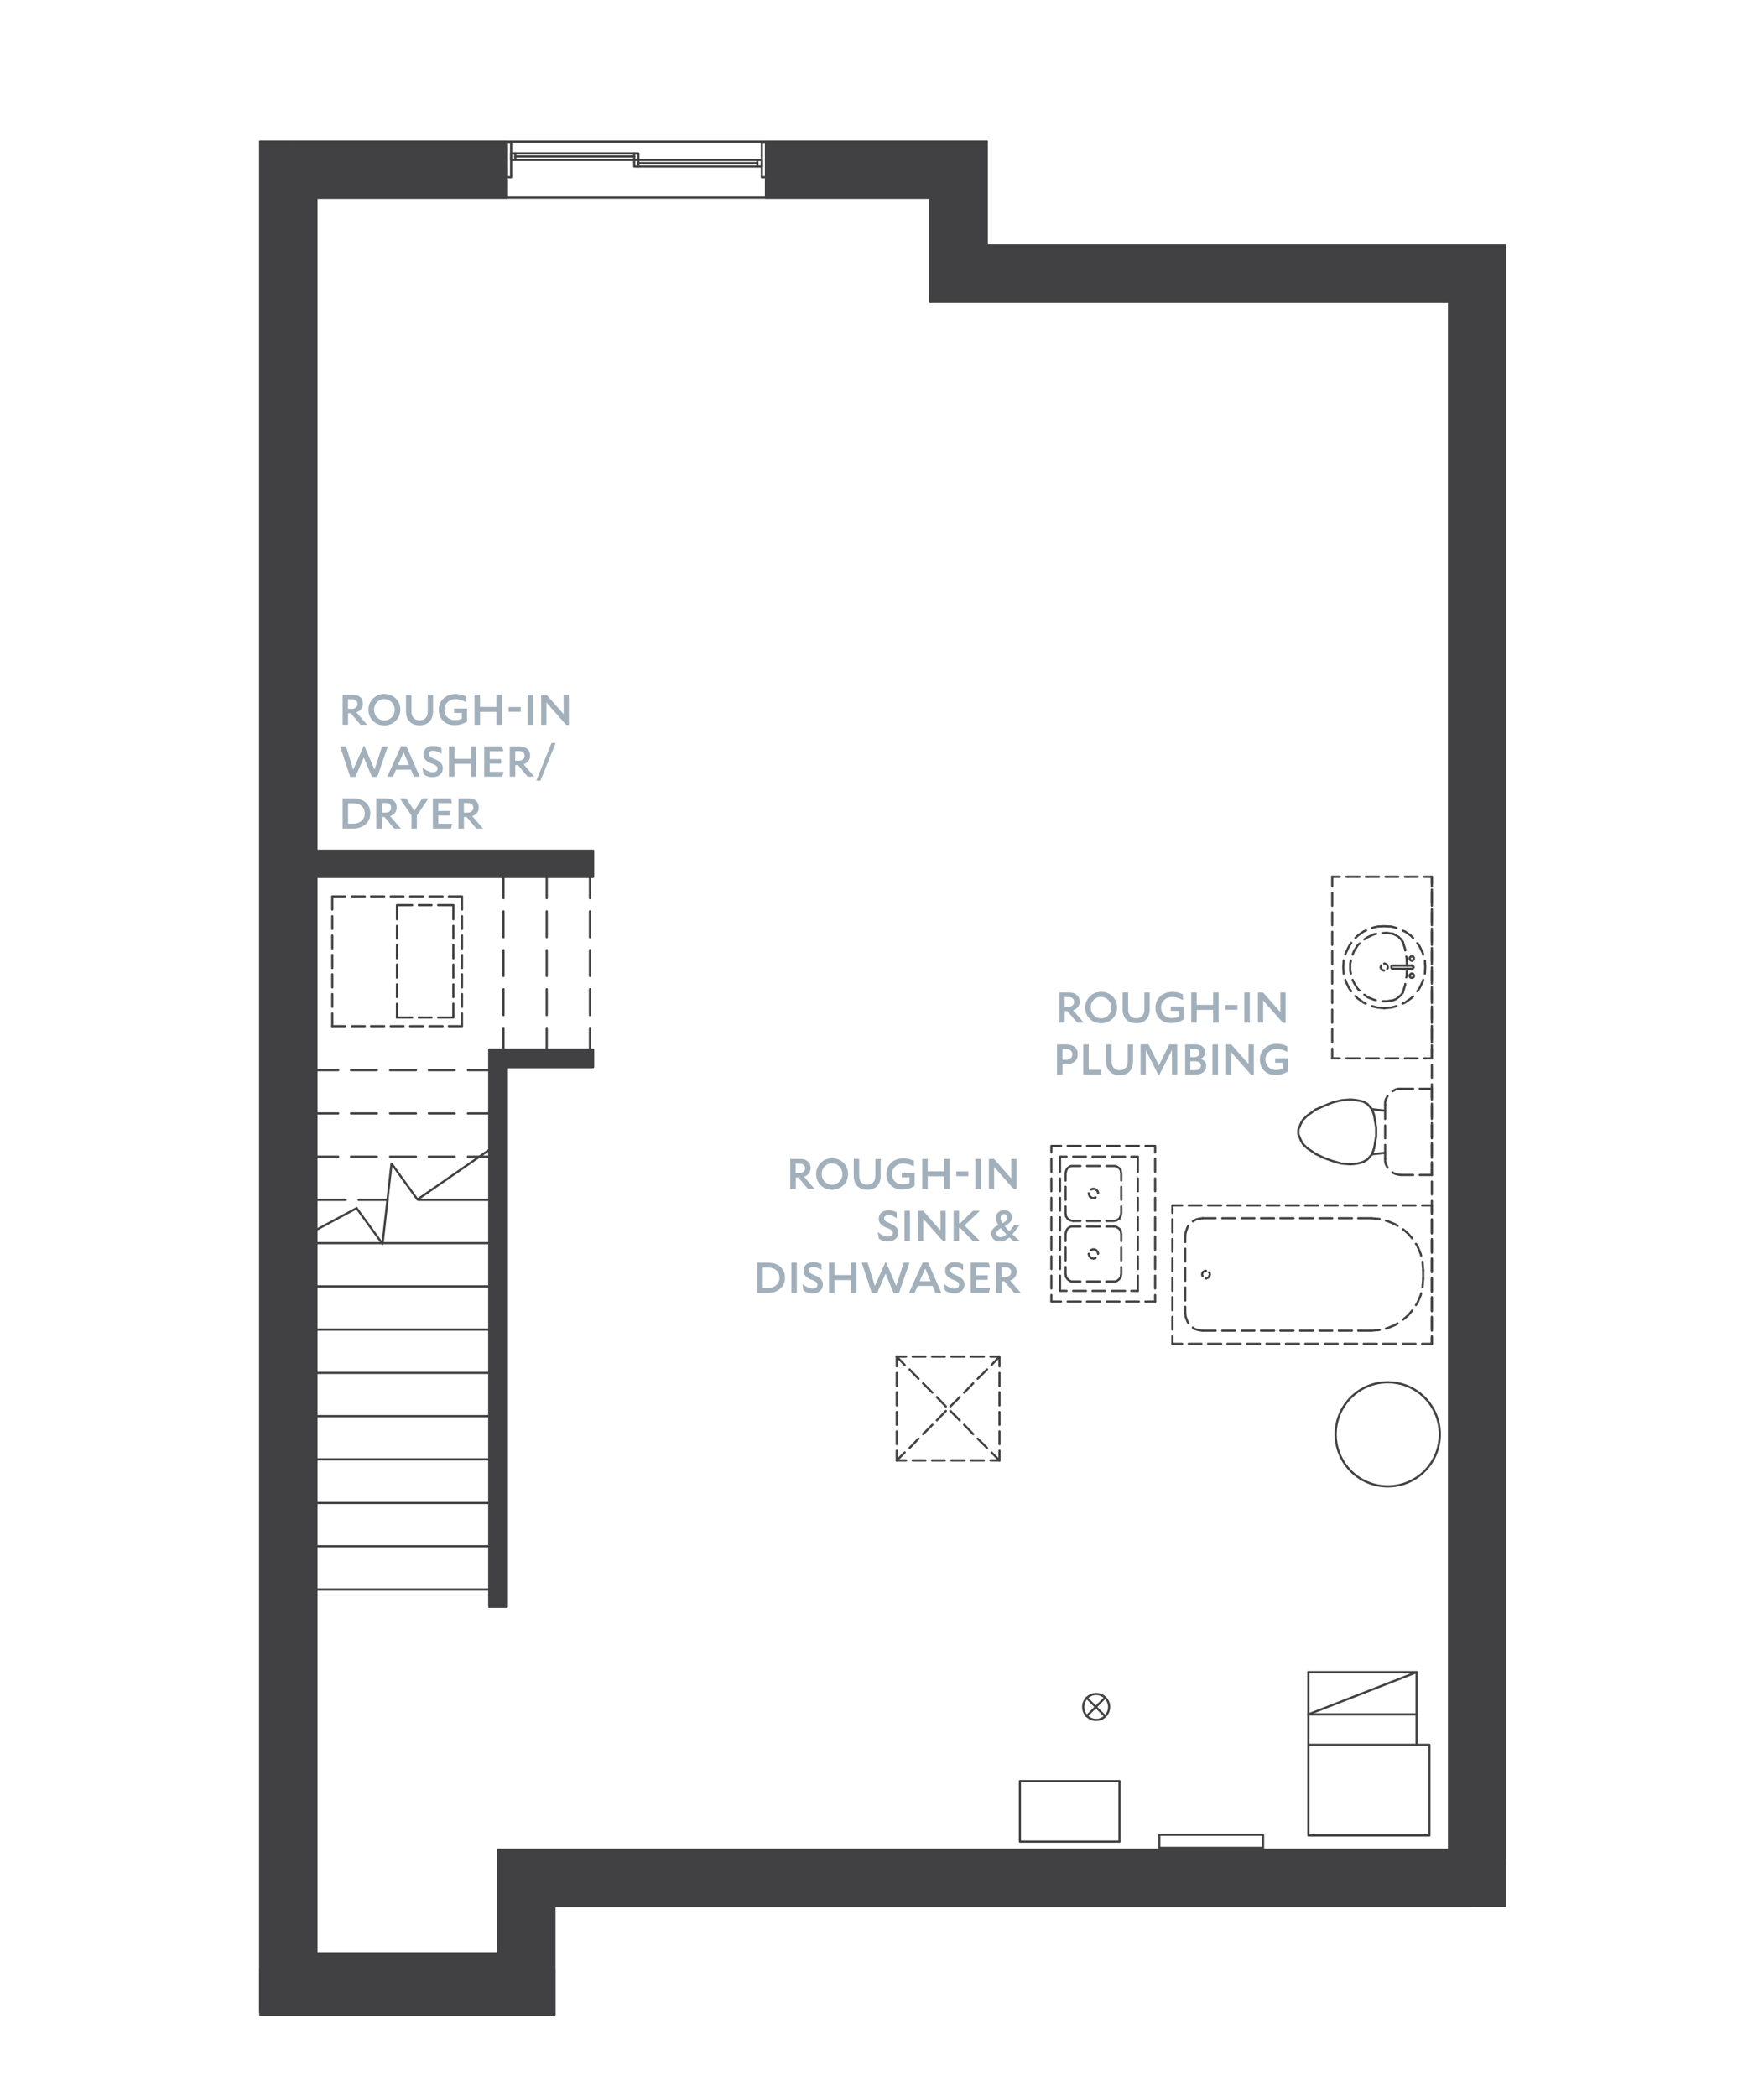 <?xml version="1.0" encoding="UTF-8"?><svg xmlns="http://www.w3.org/2000/svg" viewBox="0 0 306 363.69"><defs><style>.uuid-16c86a04-ead5-486f-a3aa-e8ab54a68c64,.uuid-de7d6ad7-30ff-4556-9a0c-41ee06e7a9e0{fill:#414042;}.uuid-16c86a04-ead5-486f-a3aa-e8ab54a68c64,.uuid-b4e673b9-010e-41ca-9041-1c991e5345c2{stroke:#414042;stroke-linecap:round;stroke-linejoin:round;stroke-width:.38px;}.uuid-67afbf6b-1427-47a8-9e7a-020f3d29ba5e{fill:#a2b0bc;}.uuid-b4e673b9-010e-41ca-9041-1c991e5345c2{fill:none;}</style></defs><g id="uuid-c4f9833d-d462-4f89-96f3-62a753903016"><path class="uuid-de7d6ad7-30ff-4556-9a0c-41ee06e7a9e0" d="M84.88,278.64l3-93.6v93.6h-3ZM84.88,182.04v96.6l3-93.6-3-3Z"/><path class="uuid-b4e673b9-010e-41ca-9041-1c991e5345c2" d="M84.88,278.64l3-93.6v93.6h-3ZM84.88,182.04v96.6l3-93.6-3-3Z"/><polyline class="uuid-b4e673b9-010e-41ca-9041-1c991e5345c2" points="84.88 182.04 84.88 278.64 87.88 278.64 87.88 185.04"/><line class="uuid-b4e673b9-010e-41ca-9041-1c991e5345c2" x1="84.88" y1="275.64" x2="54.88" y2="275.64"/><path class="uuid-de7d6ad7-30ff-4556-9a0c-41ee06e7a9e0" d="M51.88,31.26l36,3h-33l-3-3ZM87.88,31.26h-36l36,3v-3Z"/><path class="uuid-b4e673b9-010e-41ca-9041-1c991e5345c2" d="M51.88,31.26l36,3h-33l-3-3ZM87.88,31.26h-36l36,3v-3Z"/><path class="uuid-de7d6ad7-30ff-4556-9a0c-41ee06e7a9e0" d="M132.88,31.26l28.5,3h-28.5v-3ZM164.38,31.26h-31.5l28.5,3,3-3Z"/><path class="uuid-b4e673b9-010e-41ca-9041-1c991e5345c2" d="M132.88,31.26l28.5,3h-28.5v-3ZM164.38,31.26h-31.5l28.5,3,3-3Z"/><polyline class="uuid-b4e673b9-010e-41ca-9041-1c991e5345c2" points="164.38 31.26 132.88 31.26 132.88 34.26 161.38 34.26"/><polyline class="uuid-b4e673b9-010e-41ca-9041-1c991e5345c2" points="54.88 34.26 87.88 34.26 87.88 31.26 51.88 31.26"/><path class="uuid-de7d6ad7-30ff-4556-9a0c-41ee06e7a9e0" d="M45.16,24.54l42.72,6h-36.72l-6-6ZM87.88,24.54h-42.72l42.72,6v-6Z"/><path class="uuid-b4e673b9-010e-41ca-9041-1c991e5345c2" d="M45.16,24.54l42.72,6h-36.72l-6-6ZM87.88,24.54h-42.72l42.72,6v-6Z"/><path class="uuid-de7d6ad7-30ff-4556-9a0c-41ee06e7a9e0" d="M132.88,24.54l32.28,6h-32.28v-6ZM171.16,24.54h-38.28l32.28,6,6-6Z"/><path class="uuid-b4e673b9-010e-41ca-9041-1c991e5345c2" d="M132.88,24.54l32.28,6h-32.28v-6ZM171.16,24.54h-38.28l32.28,6,6-6Z"/><polyline class="uuid-b4e673b9-010e-41ca-9041-1c991e5345c2" points="171.16 24.54 132.88 24.54 132.88 30.54 165.16 30.54"/><polyline class="uuid-b4e673b9-010e-41ca-9041-1c991e5345c2" points="51.16 30.54 87.88 30.54 87.88 24.54 45.16 24.54"/><path class="uuid-de7d6ad7-30ff-4556-9a0c-41ee06e7a9e0" d="M254.38,49.26l-3,271.5V52.26l3-3ZM254.38,323.76V49.26l-3,271.5,3,3Z"/><path class="uuid-b4e673b9-010e-41ca-9041-1c991e5345c2" d="M254.38,49.26l-3,271.5V52.26l3-3ZM254.38,323.76V49.26l-3,271.5,3,3Z"/><line class="uuid-b4e673b9-010e-41ca-9041-1c991e5345c2" x1="251.38" y1="52.26" x2="251.38" y2="320.76"/><line class="uuid-b4e673b9-010e-41ca-9041-1c991e5345c2" x1="254.38" y1="323.76" x2="254.38" y2="49.26"/><path class="uuid-de7d6ad7-30ff-4556-9a0c-41ee06e7a9e0" d="M261.1,42.54l-4.5,285.96V47.04l4.5-4.5ZM261.1,330.54V42.54l-4.5,285.96,4.5,2.04Z"/><path class="uuid-b4e673b9-010e-41ca-9041-1c991e5345c2" d="M261.1,42.54l-4.5,285.96V47.04l4.5-4.5ZM261.1,330.54V42.54l-4.5,285.96,4.5,2.04Z"/><path class="uuid-de7d6ad7-30ff-4556-9a0c-41ee06e7a9e0" d="M256.6,47.04l-1.5,277.5V48.54l1.5-1.5ZM256.6,328.5V47.04l-1.5,277.5,1.5,3.96Z"/><path class="uuid-b4e673b9-010e-41ca-9041-1c991e5345c2" d="M256.6,47.04l-1.5,277.5V48.54l1.5-1.5ZM256.6,328.5V47.04l-1.5,277.5,1.5,3.96Z"/><line class="uuid-b4e673b9-010e-41ca-9041-1c991e5345c2" x1="255.1" y1="48.54" x2="255.1" y2="324.54"/><line class="uuid-b4e673b9-010e-41ca-9041-1c991e5345c2" x1="261.1" y1="330.54" x2="261.1" y2="42.54"/><path class="uuid-de7d6ad7-30ff-4556-9a0c-41ee06e7a9e0" d="M254.38,323.76l-168-3h165l3,3ZM89.38,323.76h165l-168-3,3,3Z"/><path class="uuid-b4e673b9-010e-41ca-9041-1c991e5345c2" d="M254.38,323.76l-168-3h165l3,3ZM89.38,323.76h165l-168-3,3,3Z"/><line class="uuid-b4e673b9-010e-41ca-9041-1c991e5345c2" x1="251.38" y1="320.76" x2="86.38" y2="320.76"/><line class="uuid-b4e673b9-010e-41ca-9041-1c991e5345c2" x1="89.38" y1="323.76" x2="254.38" y2="323.76"/><path class="uuid-de7d6ad7-30ff-4556-9a0c-41ee06e7a9e0" d="M255.1,330.54l-160.98-2.04h162.48l-1.5,2.04ZM96.16,330.54h158.94l-160.98-2.04,2.04,2.04Z"/><path class="uuid-b4e673b9-010e-41ca-9041-1c991e5345c2" d="M255.1,330.54l-160.98-2.04h162.48l-1.5,2.04ZM96.16,330.54h158.94l-160.98-2.04,2.04,2.04Z"/><path class="uuid-de7d6ad7-30ff-4556-9a0c-41ee06e7a9e0" d="M256.6,328.5l-166.44-3.96h164.94l1.5,3.96ZM94.12,328.5h162.48l-166.44-3.96,3.96,3.96Z"/><path class="uuid-b4e673b9-010e-41ca-9041-1c991e5345c2" d="M256.6,328.5l-166.44-3.96h164.94l1.5,3.96ZM94.12,328.5h162.48l-166.44-3.96,3.96,3.96Z"/><line class="uuid-b4e673b9-010e-41ca-9041-1c991e5345c2" x1="255.1" y1="324.54" x2="90.16" y2="324.54"/><line class="uuid-b4e673b9-010e-41ca-9041-1c991e5345c2" x1="96.16" y1="330.54" x2="255.1" y2="330.54"/><path class="uuid-de7d6ad7-30ff-4556-9a0c-41ee06e7a9e0" d="M51.88,341.76l3-307.5v304.5l-3,3ZM51.88,31.26v310.5l3-307.5-3-3Z"/><path class="uuid-b4e673b9-010e-41ca-9041-1c991e5345c2" d="M51.88,341.76l3-307.5v304.5l-3,3ZM51.88,31.26v310.5l3-307.5-3-3Z"/><line class="uuid-b4e673b9-010e-41ca-9041-1c991e5345c2" x1="54.88" y1="338.76" x2="54.88" y2="34.26"/><line class="uuid-b4e673b9-010e-41ca-9041-1c991e5345c2" x1="51.88" y1="31.26" x2="51.88" y2="341.76"/><path class="uuid-de7d6ad7-30ff-4556-9a0c-41ee06e7a9e0" d="M49.66,348l1.5-317.46v312l-1.5,5.46ZM49.66,29.04v318.96l1.5-317.46-1.5-1.5Z"/><path class="uuid-b4e673b9-010e-41ca-9041-1c991e5345c2" d="M49.66,348l1.5-317.46v312l-1.5,5.46ZM49.66,29.04v318.96l1.5-317.46-1.5-1.5Z"/><line class="uuid-b4e673b9-010e-41ca-9041-1c991e5345c2" x1="51.16" y1="342.54" x2="51.16" y2="30.54"/><path class="uuid-de7d6ad7-30ff-4556-9a0c-41ee06e7a9e0" d="M164.38,31.26l-3,21v-18l3-3ZM164.38,49.26v-18l-3,21,3-3Z"/><path class="uuid-b4e673b9-010e-41ca-9041-1c991e5345c2" d="M164.38,31.26l-3,21v-18l3-3ZM164.38,49.26v-18l-3,21,3-3Z"/><line class="uuid-b4e673b9-010e-41ca-9041-1c991e5345c2" x1="161.38" y1="34.26" x2="161.38" y2="52.26"/><line class="uuid-b4e673b9-010e-41ca-9041-1c991e5345c2" x1="164.38" y1="49.26" x2="164.38" y2="31.26"/><path class="uuid-de7d6ad7-30ff-4556-9a0c-41ee06e7a9e0" d="M171.16,24.54l-6,24v-18l6-6ZM171.16,42.54v-18l-6,24,6-6Z"/><path class="uuid-b4e673b9-010e-41ca-9041-1c991e5345c2" d="M171.16,24.54l-6,24v-18l6-6ZM171.16,42.54v-18l-6,24,6-6Z"/><line class="uuid-b4e673b9-010e-41ca-9041-1c991e5345c2" x1="165.16" y1="30.54" x2="165.16" y2="48.54"/><line class="uuid-b4e673b9-010e-41ca-9041-1c991e5345c2" x1="171.16" y1="42.54" x2="171.16" y2="24.54"/><path class="uuid-de7d6ad7-30ff-4556-9a0c-41ee06e7a9e0" d="M164.38,49.26l87,3h-90l3-3ZM254.38,49.26h-90l87,3,3-3Z"/><path class="uuid-b4e673b9-010e-41ca-9041-1c991e5345c2" d="M164.38,49.26l87,3h-90l3-3ZM254.38,49.26h-90l87,3,3-3Z"/><line class="uuid-b4e673b9-010e-41ca-9041-1c991e5345c2" x1="161.38" y1="52.26" x2="251.38" y2="52.26"/><line class="uuid-b4e673b9-010e-41ca-9041-1c991e5345c2" x1="254.38" y1="49.26" x2="164.38" y2="49.26"/><path class="uuid-de7d6ad7-30ff-4556-9a0c-41ee06e7a9e0" d="M171.16,42.54l83.94,6h-89.94l6-6ZM261.1,42.54h-89.94l83.94,6,6-6Z"/><path class="uuid-b4e673b9-010e-41ca-9041-1c991e5345c2" d="M171.16,42.54l83.94,6h-89.94l6-6ZM261.1,42.54h-89.94l83.94,6,6-6Z"/><line class="uuid-b4e673b9-010e-41ca-9041-1c991e5345c2" x1="165.16" y1="48.54" x2="255.1" y2="48.54"/><line class="uuid-b4e673b9-010e-41ca-9041-1c991e5345c2" x1="261.1" y1="42.54" x2="171.16" y2="42.54"/><path class="uuid-de7d6ad7-30ff-4556-9a0c-41ee06e7a9e0" d="M102.88,185.04l-18-3h18v3ZM87.88,185.04h15l-18-3,3,3Z"/><path class="uuid-b4e673b9-010e-41ca-9041-1c991e5345c2" d="M102.88,185.04l-18-3h18v3ZM87.88,185.04h15l-18-3,3,3Z"/><polyline class="uuid-b4e673b9-010e-41ca-9041-1c991e5345c2" points="87.88 185.04 102.88 185.04 102.88 182.04 84.88 182.04"/><line class="uuid-b4e673b9-010e-41ca-9041-1c991e5345c2" x1="54.88" y1="152.04" x2="54.88" y2="153.36"/><line class="uuid-b4e673b9-010e-41ca-9041-1c991e5345c2" x1="54.88" y1="154.44" x2="54.88" y2="156.72"/><line class="uuid-b4e673b9-010e-41ca-9041-1c991e5345c2" x1="54.88" y1="157.86" x2="54.88" y2="160.08"/><line class="uuid-b4e673b9-010e-41ca-9041-1c991e5345c2" x1="54.88" y1="161.22" x2="54.88" y2="163.44"/><line class="uuid-b4e673b9-010e-41ca-9041-1c991e5345c2" x1="54.88" y1="164.58" x2="54.88" y2="166.86"/><line class="uuid-b4e673b9-010e-41ca-9041-1c991e5345c2" x1="54.88" y1="167.94" x2="54.88" y2="170.22"/><line class="uuid-b4e673b9-010e-41ca-9041-1c991e5345c2" x1="54.88" y1="171.36" x2="54.88" y2="173.58"/><line class="uuid-b4e673b9-010e-41ca-9041-1c991e5345c2" x1="54.88" y1="174.72" x2="54.88" y2="176.94"/><line class="uuid-b4e673b9-010e-41ca-9041-1c991e5345c2" x1="54.88" y1="178.08" x2="54.88" y2="180.36"/><line class="uuid-b4e673b9-010e-41ca-9041-1c991e5345c2" x1="54.88" y1="181.44" x2="54.88" y2="183.72"/><line class="uuid-b4e673b9-010e-41ca-9041-1c991e5345c2" x1="54.88" y1="184.86" x2="54.88" y2="187.08"/><line class="uuid-b4e673b9-010e-41ca-9041-1c991e5345c2" x1="54.88" y1="188.22" x2="54.88" y2="190.44"/><line class="uuid-b4e673b9-010e-41ca-9041-1c991e5345c2" x1="54.88" y1="191.58" x2="54.88" y2="193.86"/><line class="uuid-b4e673b9-010e-41ca-9041-1c991e5345c2" x1="54.88" y1="194.94" x2="54.88" y2="197.22"/><line class="uuid-b4e673b9-010e-41ca-9041-1c991e5345c2" x1="54.88" y1="198.36" x2="54.88" y2="200.58"/><line class="uuid-b4e673b9-010e-41ca-9041-1c991e5345c2" x1="54.88" y1="201.72" x2="54.88" y2="203.94"/><line class="uuid-b4e673b9-010e-41ca-9041-1c991e5345c2" x1="54.88" y1="205.08" x2="54.88" y2="207.36"/><line class="uuid-b4e673b9-010e-41ca-9041-1c991e5345c2" x1="54.88" y1="208.44" x2="54.88" y2="210.72"/><line class="uuid-b4e673b9-010e-41ca-9041-1c991e5345c2" x1="54.88" y1="211.86" x2="54.88" y2="214.08"/><line class="uuid-b4e673b9-010e-41ca-9041-1c991e5345c2" x1="54.88" y1="215.22" x2="54.88" y2="217.44"/><line class="uuid-b4e673b9-010e-41ca-9041-1c991e5345c2" x1="54.88" y1="218.58" x2="54.88" y2="220.86"/><line class="uuid-b4e673b9-010e-41ca-9041-1c991e5345c2" x1="54.88" y1="221.94" x2="54.88" y2="224.22"/><line class="uuid-b4e673b9-010e-41ca-9041-1c991e5345c2" x1="54.88" y1="225.36" x2="54.88" y2="227.58"/><line class="uuid-b4e673b9-010e-41ca-9041-1c991e5345c2" x1="54.88" y1="228.72" x2="54.88" y2="230.94"/><line class="uuid-b4e673b9-010e-41ca-9041-1c991e5345c2" x1="54.88" y1="232.08" x2="54.88" y2="234.36"/><line class="uuid-b4e673b9-010e-41ca-9041-1c991e5345c2" x1="54.88" y1="235.44" x2="54.88" y2="237.72"/><line class="uuid-b4e673b9-010e-41ca-9041-1c991e5345c2" x1="54.88" y1="238.86" x2="54.88" y2="241.08"/><line class="uuid-b4e673b9-010e-41ca-9041-1c991e5345c2" x1="54.88" y1="242.22" x2="54.88" y2="244.44"/><line class="uuid-b4e673b9-010e-41ca-9041-1c991e5345c2" x1="54.88" y1="245.58" x2="54.88" y2="247.86"/><line class="uuid-b4e673b9-010e-41ca-9041-1c991e5345c2" x1="54.88" y1="248.94" x2="54.88" y2="251.22"/><line class="uuid-b4e673b9-010e-41ca-9041-1c991e5345c2" x1="54.88" y1="252.36" x2="54.88" y2="254.58"/><line class="uuid-b4e673b9-010e-41ca-9041-1c991e5345c2" x1="54.88" y1="255.72" x2="54.88" y2="257.94"/><line class="uuid-b4e673b9-010e-41ca-9041-1c991e5345c2" x1="54.88" y1="259.08" x2="54.88" y2="261.36"/><line class="uuid-b4e673b9-010e-41ca-9041-1c991e5345c2" x1="54.88" y1="262.44" x2="54.88" y2="264.72"/><line class="uuid-b4e673b9-010e-41ca-9041-1c991e5345c2" x1="54.88" y1="265.86" x2="54.88" y2="268.08"/><line class="uuid-b4e673b9-010e-41ca-9041-1c991e5345c2" x1="54.88" y1="269.22" x2="54.88" y2="270.54"/><path class="uuid-de7d6ad7-30ff-4556-9a0c-41ee06e7a9e0" d="M102.88,152.04l-48-4.5h48v4.5ZM54.88,152.04h48l-48-4.5v4.5Z"/><path class="uuid-b4e673b9-010e-41ca-9041-1c991e5345c2" d="M102.88,152.04l-48-4.5h48v4.5ZM54.88,152.04h48l-48-4.5v4.5Z"/><polyline class="uuid-b4e673b9-010e-41ca-9041-1c991e5345c2" points="102.88 152.04 102.88 147.54 54.88 147.54 54.88 152.04 102.88 152.04"/><polyline class="uuid-b4e673b9-010e-41ca-9041-1c991e5345c2" points="88.66 24.72 87.88 24.72 87.88 30.72 88.66 30.72 88.66 24.72"/><polyline class="uuid-b4e673b9-010e-41ca-9041-1c991e5345c2" points="132.16 24.72 132.88 24.72 132.88 30.72 132.16 30.72 132.16 24.72"/><polyline class="uuid-b4e673b9-010e-41ca-9041-1c991e5345c2" points="88.66 27.72 88.66 26.58 110.74 26.58 110.74 27.72 88.66 27.72"/><line class="uuid-b4e673b9-010e-41ca-9041-1c991e5345c2" x1="89.38" y1="27.72" x2="89.38" y2="26.58"/><line class="uuid-b4e673b9-010e-41ca-9041-1c991e5345c2" x1="110.02" y1="27.72" x2="110.02" y2="26.58"/><line class="uuid-b4e673b9-010e-41ca-9041-1c991e5345c2" x1="89.38" y1="27.12" x2="110.02" y2="27.12"/><polyline class="uuid-b4e673b9-010e-41ca-9041-1c991e5345c2" points="110.02 28.86 110.02 27.72 132.16 27.72 132.16 28.86 110.02 28.86"/><line class="uuid-b4e673b9-010e-41ca-9041-1c991e5345c2" x1="110.74" y1="28.86" x2="110.74" y2="27.72"/><line class="uuid-b4e673b9-010e-41ca-9041-1c991e5345c2" x1="131.38" y1="28.86" x2="131.38" y2="27.72"/><line class="uuid-b4e673b9-010e-41ca-9041-1c991e5345c2" x1="110.74" y1="28.26" x2="131.38" y2="28.26"/><polyline class="uuid-b4e673b9-010e-41ca-9041-1c991e5345c2" points="87.88 32.58 87.88 34.26 132.88 34.26 132.88 32.58"/><polyline class="uuid-b4e673b9-010e-41ca-9041-1c991e5345c2" points="87.88 24.72 87.88 24.54 132.88 24.54 132.88 24.72"/><line class="uuid-b4e673b9-010e-41ca-9041-1c991e5345c2" x1="87.34" y1="182.04" x2="87.34" y2="178.26"/><line class="uuid-b4e673b9-010e-41ca-9041-1c991e5345c2" x1="87.34" y1="176.04" x2="87.34" y2="171.54"/><line class="uuid-b4e673b9-010e-41ca-9041-1c991e5345c2" x1="87.34" y1="169.26" x2="87.34" y2="164.76"/><line class="uuid-b4e673b9-010e-41ca-9041-1c991e5345c2" x1="87.34" y1="162.54" x2="87.34" y2="158.04"/><line class="uuid-b4e673b9-010e-41ca-9041-1c991e5345c2" x1="87.34" y1="155.76" x2="87.34" y2="152.04"/><line class="uuid-b4e673b9-010e-41ca-9041-1c991e5345c2" x1="94.84" y1="182.04" x2="94.84" y2="178.26"/><line class="uuid-b4e673b9-010e-41ca-9041-1c991e5345c2" x1="94.84" y1="176.04" x2="94.84" y2="171.54"/><line class="uuid-b4e673b9-010e-41ca-9041-1c991e5345c2" x1="94.84" y1="169.26" x2="94.84" y2="164.76"/><line class="uuid-b4e673b9-010e-41ca-9041-1c991e5345c2" x1="94.84" y1="162.54" x2="94.84" y2="158.04"/><line class="uuid-b4e673b9-010e-41ca-9041-1c991e5345c2" x1="94.84" y1="155.76" x2="94.84" y2="152.04"/><line class="uuid-b4e673b9-010e-41ca-9041-1c991e5345c2" x1="102.34" y1="182.04" x2="102.34" y2="178.26"/><line class="uuid-b4e673b9-010e-41ca-9041-1c991e5345c2" x1="102.34" y1="176.04" x2="102.34" y2="171.54"/><line class="uuid-b4e673b9-010e-41ca-9041-1c991e5345c2" x1="102.34" y1="169.26" x2="102.34" y2="164.76"/><line class="uuid-b4e673b9-010e-41ca-9041-1c991e5345c2" x1="102.34" y1="162.54" x2="102.34" y2="158.04"/><line class="uuid-b4e673b9-010e-41ca-9041-1c991e5345c2" x1="102.34" y1="155.76" x2="102.34" y2="152.04"/><line class="uuid-b4e673b9-010e-41ca-9041-1c991e5345c2" x1="84.88" y1="185.58" x2="81.16" y2="185.58"/><line class="uuid-b4e673b9-010e-41ca-9041-1c991e5345c2" x1="78.88" y1="185.58" x2="74.38" y2="185.58"/><line class="uuid-b4e673b9-010e-41ca-9041-1c991e5345c2" x1="72.16" y1="185.58" x2="67.66" y2="185.58"/><line class="uuid-b4e673b9-010e-41ca-9041-1c991e5345c2" x1="65.38" y1="185.58" x2="60.88" y2="185.58"/><line class="uuid-b4e673b9-010e-41ca-9041-1c991e5345c2" x1="58.66" y1="185.58" x2="54.88" y2="185.58"/><line class="uuid-b4e673b9-010e-41ca-9041-1c991e5345c2" x1="84.88" y1="193.08" x2="81.16" y2="193.08"/><line class="uuid-b4e673b9-010e-41ca-9041-1c991e5345c2" x1="78.88" y1="193.08" x2="74.38" y2="193.08"/><line class="uuid-b4e673b9-010e-41ca-9041-1c991e5345c2" x1="72.16" y1="193.08" x2="67.66" y2="193.08"/><line class="uuid-b4e673b9-010e-41ca-9041-1c991e5345c2" x1="65.38" y1="193.08" x2="60.88" y2="193.08"/><line class="uuid-b4e673b9-010e-41ca-9041-1c991e5345c2" x1="58.66" y1="193.08" x2="54.88" y2="193.08"/><line class="uuid-b4e673b9-010e-41ca-9041-1c991e5345c2" x1="84.88" y1="200.58" x2="81.16" y2="200.58"/><line class="uuid-b4e673b9-010e-41ca-9041-1c991e5345c2" x1="78.88" y1="200.58" x2="74.38" y2="200.58"/><line class="uuid-b4e673b9-010e-41ca-9041-1c991e5345c2" x1="72.16" y1="200.58" x2="67.66" y2="200.58"/><line class="uuid-b4e673b9-010e-41ca-9041-1c991e5345c2" x1="65.38" y1="200.58" x2="60.88" y2="200.58"/><line class="uuid-b4e673b9-010e-41ca-9041-1c991e5345c2" x1="58.66" y1="200.58" x2="54.88" y2="200.58"/><line class="uuid-b4e673b9-010e-41ca-9041-1c991e5345c2" x1="84.88" y1="208.08" x2="72.58" y2="208.08"/><line class="uuid-b4e673b9-010e-41ca-9041-1c991e5345c2" x1="67.24" y1="208.08" x2="62.2" y2="208.08"/><line class="uuid-b4e673b9-010e-41ca-9041-1c991e5345c2" x1="59.98" y1="208.08" x2="54.88" y2="208.08"/><line class="uuid-b4e673b9-010e-41ca-9041-1c991e5345c2" x1="84.88" y1="215.58" x2="54.88" y2="215.58"/><line class="uuid-b4e673b9-010e-41ca-9041-1c991e5345c2" x1="84.88" y1="223.08" x2="54.88" y2="223.08"/><line class="uuid-b4e673b9-010e-41ca-9041-1c991e5345c2" x1="84.88" y1="238.08" x2="54.88" y2="238.08"/><line class="uuid-b4e673b9-010e-41ca-9041-1c991e5345c2" x1="84.88" y1="230.58" x2="54.88" y2="230.58"/><polyline class="uuid-b4e673b9-010e-41ca-9041-1c991e5345c2" points="209.2 220.38 209.08 220.38 208.96 220.44 208.84 220.5 208.72 220.56 208.66 220.62 208.6 220.74 208.54 220.86 208.54 220.98 208.54 221.1 208.6 221.22 208.6 221.34"/><polyline class="uuid-b4e673b9-010e-41ca-9041-1c991e5345c2" points="209.2 221.7 209.26 221.7 209.38 221.64 209.5 221.58 209.62 221.52 209.68 221.46 209.74 221.34 209.8 221.22 209.86 221.1 209.86 220.98 209.86 220.86 209.8 220.74 209.74 220.68"/><line class="uuid-b4e673b9-010e-41ca-9041-1c991e5345c2" x1="248.38" y1="209.04" x2="246.7" y2="209.04"/><line class="uuid-b4e673b9-010e-41ca-9041-1c991e5345c2" x1="245.56" y1="209.04" x2="243.34" y2="209.04"/><line class="uuid-b4e673b9-010e-41ca-9041-1c991e5345c2" x1="242.2" y1="209.04" x2="239.92" y2="209.04"/><line class="uuid-b4e673b9-010e-41ca-9041-1c991e5345c2" x1="238.84" y1="209.04" x2="236.56" y2="209.04"/><line class="uuid-b4e673b9-010e-41ca-9041-1c991e5345c2" x1="235.42" y1="209.04" x2="233.2" y2="209.04"/><line class="uuid-b4e673b9-010e-41ca-9041-1c991e5345c2" x1="232.06" y1="209.04" x2="229.84" y2="209.04"/><line class="uuid-b4e673b9-010e-41ca-9041-1c991e5345c2" x1="228.7" y1="209.04" x2="226.42" y2="209.04"/><line class="uuid-b4e673b9-010e-41ca-9041-1c991e5345c2" x1="225.34" y1="209.04" x2="223.06" y2="209.04"/><line class="uuid-b4e673b9-010e-41ca-9041-1c991e5345c2" x1="221.92" y1="209.04" x2="219.7" y2="209.04"/><line class="uuid-b4e673b9-010e-41ca-9041-1c991e5345c2" x1="218.56" y1="209.04" x2="216.34" y2="209.04"/><line class="uuid-b4e673b9-010e-41ca-9041-1c991e5345c2" x1="215.2" y1="209.04" x2="212.92" y2="209.04"/><line class="uuid-b4e673b9-010e-41ca-9041-1c991e5345c2" x1="211.84" y1="209.04" x2="209.56" y2="209.04"/><line class="uuid-b4e673b9-010e-41ca-9041-1c991e5345c2" x1="208.42" y1="209.04" x2="206.2" y2="209.04"/><polyline class="uuid-b4e673b9-010e-41ca-9041-1c991e5345c2" points="205.06 209.04 203.38 209.04 203.38 210.36"/><line class="uuid-b4e673b9-010e-41ca-9041-1c991e5345c2" x1="203.38" y1="211.44" x2="203.38" y2="213.72"/><line class="uuid-b4e673b9-010e-41ca-9041-1c991e5345c2" x1="203.38" y1="214.86" x2="203.38" y2="217.08"/><line class="uuid-b4e673b9-010e-41ca-9041-1c991e5345c2" x1="203.38" y1="218.22" x2="203.38" y2="220.44"/><line class="uuid-b4e673b9-010e-41ca-9041-1c991e5345c2" x1="203.38" y1="221.58" x2="203.38" y2="223.86"/><line class="uuid-b4e673b9-010e-41ca-9041-1c991e5345c2" x1="203.38" y1="224.94" x2="203.38" y2="227.22"/><line class="uuid-b4e673b9-010e-41ca-9041-1c991e5345c2" x1="203.38" y1="228.36" x2="203.38" y2="230.58"/><line class="uuid-b4e673b9-010e-41ca-9041-1c991e5345c2" x1="203.38" y1="231.72" x2="203.38" y2="233.04"/><line class="uuid-b4e673b9-010e-41ca-9041-1c991e5345c2" x1="248.38" y1="233.04" x2="248.38" y2="231.72"/><line class="uuid-b4e673b9-010e-41ca-9041-1c991e5345c2" x1="248.38" y1="230.58" x2="248.38" y2="228.36"/><line class="uuid-b4e673b9-010e-41ca-9041-1c991e5345c2" x1="248.38" y1="227.22" x2="248.38" y2="224.94"/><line class="uuid-b4e673b9-010e-41ca-9041-1c991e5345c2" x1="248.38" y1="223.86" x2="248.38" y2="221.58"/><line class="uuid-b4e673b9-010e-41ca-9041-1c991e5345c2" x1="248.38" y1="220.44" x2="248.38" y2="218.22"/><line class="uuid-b4e673b9-010e-41ca-9041-1c991e5345c2" x1="248.38" y1="217.08" x2="248.38" y2="214.86"/><line class="uuid-b4e673b9-010e-41ca-9041-1c991e5345c2" x1="248.38" y1="213.72" x2="248.38" y2="211.44"/><line class="uuid-b4e673b9-010e-41ca-9041-1c991e5345c2" x1="248.38" y1="210.36" x2="248.38" y2="209.04"/><polyline class="uuid-b4e673b9-010e-41ca-9041-1c991e5345c2" points="237.88 230.76 239.26 230.64 239.32 230.64"/><polyline class="uuid-b4e673b9-010e-41ca-9041-1c991e5345c2" points="240.4 230.4 240.64 230.34 241.96 229.8 242.44 229.5"/><polyline class="uuid-b4e673b9-010e-41ca-9041-1c991e5345c2" points="243.4 228.84 244.24 228.12 244.96 227.28"/><polyline class="uuid-b4e673b9-010e-41ca-9041-1c991e5345c2" points="245.62 226.32 245.92 225.84 246.46 224.58 246.52 224.28"/><line class="uuid-b4e673b9-010e-41ca-9041-1c991e5345c2" x1="246.76" y1="223.2" x2="246.88" y2="221.76"/><polyline class="uuid-b4e673b9-010e-41ca-9041-1c991e5345c2" points="246.88 220.26 246.76 218.88 246.76 218.82"/><polyline class="uuid-b4e673b9-010e-41ca-9041-1c991e5345c2" points="246.52 217.74 246.46 217.5 245.92 216.18 245.62 215.7"/><polyline class="uuid-b4e673b9-010e-41ca-9041-1c991e5345c2" points="244.96 214.74 244.24 213.9 243.4 213.18"/><polyline class="uuid-b4e673b9-010e-41ca-9041-1c991e5345c2" points="242.44 212.58 241.96 212.28 240.64 211.74 240.4 211.68"/><polyline class="uuid-b4e673b9-010e-41ca-9041-1c991e5345c2" points="239.32 211.38 239.26 211.38 237.88 211.26"/><polyline class="uuid-b4e673b9-010e-41ca-9041-1c991e5345c2" points="205.6 227.76 205.66 228.3 205.84 228.78 206.02 229.26 206.14 229.44"/><polyline class="uuid-b4e673b9-010e-41ca-9041-1c991e5345c2" points="206.92 230.22 207.1 230.4 207.58 230.58 208.12 230.7 208.6 230.76"/><polyline class="uuid-b4e673b9-010e-41ca-9041-1c991e5345c2" points="208.6 211.26 208.12 211.32 207.58 211.44 207.1 211.68 206.92 211.8"/><polyline class="uuid-b4e673b9-010e-41ca-9041-1c991e5345c2" points="206.14 212.58 206.02 212.76 205.84 213.24 205.66 213.78 205.6 214.26"/><line class="uuid-b4e673b9-010e-41ca-9041-1c991e5345c2" x1="246.88" y1="221.76" x2="246.88" y2="220.26"/><line class="uuid-b4e673b9-010e-41ca-9041-1c991e5345c2" x1="237.88" y1="211.26" x2="235.6" y2="211.26"/><line class="uuid-b4e673b9-010e-41ca-9041-1c991e5345c2" x1="234.52" y1="211.26" x2="232.24" y2="211.26"/><line class="uuid-b4e673b9-010e-41ca-9041-1c991e5345c2" x1="231.1" y1="211.26" x2="228.88" y2="211.26"/><line class="uuid-b4e673b9-010e-41ca-9041-1c991e5345c2" x1="227.74" y1="211.26" x2="225.52" y2="211.26"/><line class="uuid-b4e673b9-010e-41ca-9041-1c991e5345c2" x1="224.38" y1="211.26" x2="222.1" y2="211.26"/><line class="uuid-b4e673b9-010e-41ca-9041-1c991e5345c2" x1="221.02" y1="211.26" x2="218.74" y2="211.26"/><line class="uuid-b4e673b9-010e-41ca-9041-1c991e5345c2" x1="217.6" y1="211.26" x2="215.38" y2="211.26"/><line class="uuid-b4e673b9-010e-41ca-9041-1c991e5345c2" x1="214.24" y1="211.26" x2="212.02" y2="211.26"/><line class="uuid-b4e673b9-010e-41ca-9041-1c991e5345c2" x1="210.88" y1="211.26" x2="208.6" y2="211.26"/><line class="uuid-b4e673b9-010e-41ca-9041-1c991e5345c2" x1="205.6" y1="214.26" x2="205.6" y2="215.4"/><line class="uuid-b4e673b9-010e-41ca-9041-1c991e5345c2" x1="205.6" y1="216.54" x2="205.6" y2="218.76"/><line class="uuid-b4e673b9-010e-41ca-9041-1c991e5345c2" x1="205.6" y1="219.9" x2="205.6" y2="222.12"/><line class="uuid-b4e673b9-010e-41ca-9041-1c991e5345c2" x1="205.6" y1="223.26" x2="205.6" y2="225.54"/><line class="uuid-b4e673b9-010e-41ca-9041-1c991e5345c2" x1="205.6" y1="226.62" x2="205.6" y2="227.76"/><line class="uuid-b4e673b9-010e-41ca-9041-1c991e5345c2" x1="208.6" y1="230.76" x2="210.88" y2="230.76"/><line class="uuid-b4e673b9-010e-41ca-9041-1c991e5345c2" x1="212.02" y1="230.76" x2="214.24" y2="230.76"/><line class="uuid-b4e673b9-010e-41ca-9041-1c991e5345c2" x1="215.38" y1="230.76" x2="217.6" y2="230.76"/><line class="uuid-b4e673b9-010e-41ca-9041-1c991e5345c2" x1="218.74" y1="230.76" x2="221.02" y2="230.76"/><line class="uuid-b4e673b9-010e-41ca-9041-1c991e5345c2" x1="222.1" y1="230.76" x2="224.38" y2="230.76"/><line class="uuid-b4e673b9-010e-41ca-9041-1c991e5345c2" x1="225.52" y1="230.76" x2="227.74" y2="230.76"/><line class="uuid-b4e673b9-010e-41ca-9041-1c991e5345c2" x1="228.88" y1="230.76" x2="231.1" y2="230.76"/><line class="uuid-b4e673b9-010e-41ca-9041-1c991e5345c2" x1="232.24" y1="230.76" x2="234.52" y2="230.76"/><line class="uuid-b4e673b9-010e-41ca-9041-1c991e5345c2" x1="235.6" y1="230.76" x2="237.88" y2="230.76"/><line class="uuid-b4e673b9-010e-41ca-9041-1c991e5345c2" x1="248.38" y1="233.04" x2="246.7" y2="233.04"/><line class="uuid-b4e673b9-010e-41ca-9041-1c991e5345c2" x1="245.56" y1="233.04" x2="243.34" y2="233.04"/><line class="uuid-b4e673b9-010e-41ca-9041-1c991e5345c2" x1="242.2" y1="233.04" x2="239.92" y2="233.04"/><line class="uuid-b4e673b9-010e-41ca-9041-1c991e5345c2" x1="238.84" y1="233.04" x2="236.56" y2="233.04"/><line class="uuid-b4e673b9-010e-41ca-9041-1c991e5345c2" x1="235.42" y1="233.04" x2="233.2" y2="233.04"/><line class="uuid-b4e673b9-010e-41ca-9041-1c991e5345c2" x1="232.06" y1="233.04" x2="229.84" y2="233.04"/><line class="uuid-b4e673b9-010e-41ca-9041-1c991e5345c2" x1="228.7" y1="233.04" x2="226.42" y2="233.04"/><line class="uuid-b4e673b9-010e-41ca-9041-1c991e5345c2" x1="225.34" y1="233.04" x2="223.06" y2="233.04"/><line class="uuid-b4e673b9-010e-41ca-9041-1c991e5345c2" x1="221.92" y1="233.04" x2="219.7" y2="233.04"/><line class="uuid-b4e673b9-010e-41ca-9041-1c991e5345c2" x1="218.56" y1="233.04" x2="216.34" y2="233.04"/><line class="uuid-b4e673b9-010e-41ca-9041-1c991e5345c2" x1="215.2" y1="233.04" x2="212.92" y2="233.04"/><line class="uuid-b4e673b9-010e-41ca-9041-1c991e5345c2" x1="211.84" y1="233.04" x2="209.56" y2="233.04"/><line class="uuid-b4e673b9-010e-41ca-9041-1c991e5345c2" x1="208.42" y1="233.04" x2="206.2" y2="233.04"/><line class="uuid-b4e673b9-010e-41ca-9041-1c991e5345c2" x1="205.06" y1="233.04" x2="203.38" y2="233.04"/><polyline class="uuid-b4e673b9-010e-41ca-9041-1c991e5345c2" points="228.22 200.1 226.72 199.08 226 198.36 225.64 197.7 225.22 196.68 225.22 195.9 225.64 194.88 226 194.22 226.72 193.5 228.22 192.42"/><polyline class="uuid-b4e673b9-010e-41ca-9041-1c991e5345c2" points="238 192.36 238.36 193.38 238.72 195.54 238.72 197.04 238.36 199.14 238 200.16"/><polyline class="uuid-b4e673b9-010e-41ca-9041-1c991e5345c2" points="228.22 192.42 229.72 191.76 231.22 191.16 232.72 190.8 234.22 190.68 235 190.74 235.72 190.86 236.5 191.04 237.22 191.46 238 192.36"/><polyline class="uuid-b4e673b9-010e-41ca-9041-1c991e5345c2" points="238 200.16 237.22 201.06 236.5 201.48 235.72 201.72 235 201.84 234.22 201.9 232.72 201.78 231.22 201.36 229.72 200.82 228.22 200.1"/><line class="uuid-b4e673b9-010e-41ca-9041-1c991e5345c2" x1="240.28" y1="192.6" x2="238" y2="192.36"/><line class="uuid-b4e673b9-010e-41ca-9041-1c991e5345c2" x1="240.28" y1="199.92" x2="238" y2="200.16"/><polyline class="uuid-b4e673b9-010e-41ca-9041-1c991e5345c2" points="240.28 191.58 240.28 191.1 240.4 190.62 240.64 190.2 240.7 190.08"/><polyline class="uuid-b4e673b9-010e-41ca-9041-1c991e5345c2" points="241.54 189.24 241.66 189.18 242.08 188.94 242.56 188.82 243.04 188.82"/><line class="uuid-b4e673b9-010e-41ca-9041-1c991e5345c2" x1="248.38" y1="188.82" x2="246.28" y2="188.82"/><line class="uuid-b4e673b9-010e-41ca-9041-1c991e5345c2" x1="245.14" y1="188.82" x2="243.04" y2="188.82"/><line class="uuid-b4e673b9-010e-41ca-9041-1c991e5345c2" x1="243.04" y1="203.76" x2="245.14" y2="203.76"/><line class="uuid-b4e673b9-010e-41ca-9041-1c991e5345c2" x1="246.28" y1="203.76" x2="248.38" y2="203.76"/><polyline class="uuid-b4e673b9-010e-41ca-9041-1c991e5345c2" points="243.04 203.76 242.56 203.7 242.08 203.58 241.66 203.4 241.54 203.28"/><polyline class="uuid-b4e673b9-010e-41ca-9041-1c991e5345c2" points="240.7 202.5 240.64 202.38 240.4 201.9 240.28 201.42 240.28 200.94"/><line class="uuid-b4e673b9-010e-41ca-9041-1c991e5345c2" x1="240.28" y1="191.58" x2="240.28" y2="194.04"/><line class="uuid-b4e673b9-010e-41ca-9041-1c991e5345c2" x1="240.28" y1="195.18" x2="240.28" y2="197.4"/><line class="uuid-b4e673b9-010e-41ca-9041-1c991e5345c2" x1="240.28" y1="198.54" x2="240.28" y2="200.94"/><line class="uuid-b4e673b9-010e-41ca-9041-1c991e5345c2" x1="248.38" y1="203.76" x2="248.38" y2="201.9"/><line class="uuid-b4e673b9-010e-41ca-9041-1c991e5345c2" x1="248.38" y1="200.76" x2="248.38" y2="198.54"/><line class="uuid-b4e673b9-010e-41ca-9041-1c991e5345c2" x1="248.38" y1="197.4" x2="248.38" y2="195.18"/><line class="uuid-b4e673b9-010e-41ca-9041-1c991e5345c2" x1="248.38" y1="194.04" x2="248.38" y2="191.76"/><line class="uuid-b4e673b9-010e-41ca-9041-1c991e5345c2" x1="248.38" y1="190.68" x2="248.38" y2="188.82"/><line class="uuid-b4e673b9-010e-41ca-9041-1c991e5345c2" x1="231.1" y1="152.04" x2="232.42" y2="152.04"/><line class="uuid-b4e673b9-010e-41ca-9041-1c991e5345c2" x1="233.56" y1="152.04" x2="235.84" y2="152.04"/><line class="uuid-b4e673b9-010e-41ca-9041-1c991e5345c2" x1="236.92" y1="152.04" x2="239.2" y2="152.04"/><line class="uuid-b4e673b9-010e-41ca-9041-1c991e5345c2" x1="240.34" y1="152.04" x2="242.56" y2="152.04"/><line class="uuid-b4e673b9-010e-41ca-9041-1c991e5345c2" x1="243.7" y1="152.04" x2="245.92" y2="152.04"/><polyline class="uuid-b4e673b9-010e-41ca-9041-1c991e5345c2" points="247.06 152.04 248.38 152.04 248.38 153.72"/><line class="uuid-b4e673b9-010e-41ca-9041-1c991e5345c2" x1="248.38" y1="154.86" x2="248.38" y2="157.08"/><line class="uuid-b4e673b9-010e-41ca-9041-1c991e5345c2" x1="248.38" y1="158.22" x2="248.38" y2="160.44"/><line class="uuid-b4e673b9-010e-41ca-9041-1c991e5345c2" x1="248.38" y1="161.58" x2="248.38" y2="163.86"/><line class="uuid-b4e673b9-010e-41ca-9041-1c991e5345c2" x1="248.38" y1="164.94" x2="248.38" y2="167.22"/><line class="uuid-b4e673b9-010e-41ca-9041-1c991e5345c2" x1="248.38" y1="168.36" x2="248.38" y2="170.58"/><line class="uuid-b4e673b9-010e-41ca-9041-1c991e5345c2" x1="248.38" y1="171.72" x2="248.38" y2="173.94"/><line class="uuid-b4e673b9-010e-41ca-9041-1c991e5345c2" x1="248.38" y1="175.08" x2="248.38" y2="177.36"/><line class="uuid-b4e673b9-010e-41ca-9041-1c991e5345c2" x1="248.38" y1="178.44" x2="248.38" y2="180.72"/><polyline class="uuid-b4e673b9-010e-41ca-9041-1c991e5345c2" points="248.38 181.86 248.38 183.54 247.06 183.54"/><line class="uuid-b4e673b9-010e-41ca-9041-1c991e5345c2" x1="245.92" y1="183.54" x2="243.7" y2="183.54"/><line class="uuid-b4e673b9-010e-41ca-9041-1c991e5345c2" x1="242.56" y1="183.54" x2="240.34" y2="183.54"/><line class="uuid-b4e673b9-010e-41ca-9041-1c991e5345c2" x1="239.2" y1="183.54" x2="236.92" y2="183.54"/><line class="uuid-b4e673b9-010e-41ca-9041-1c991e5345c2" x1="235.84" y1="183.54" x2="233.56" y2="183.54"/><line class="uuid-b4e673b9-010e-41ca-9041-1c991e5345c2" x1="232.42" y1="183.54" x2="231.1" y2="183.54"/><line class="uuid-b4e673b9-010e-41ca-9041-1c991e5345c2" x1="231.1" y1="183.54" x2="231.1" y2="181.86"/><line class="uuid-b4e673b9-010e-41ca-9041-1c991e5345c2" x1="231.1" y1="180.72" x2="231.1" y2="178.44"/><line class="uuid-b4e673b9-010e-41ca-9041-1c991e5345c2" x1="231.1" y1="177.36" x2="231.1" y2="175.08"/><line class="uuid-b4e673b9-010e-41ca-9041-1c991e5345c2" x1="231.1" y1="173.94" x2="231.1" y2="171.72"/><line class="uuid-b4e673b9-010e-41ca-9041-1c991e5345c2" x1="231.1" y1="170.58" x2="231.1" y2="168.36"/><line class="uuid-b4e673b9-010e-41ca-9041-1c991e5345c2" x1="231.1" y1="167.22" x2="231.1" y2="164.94"/><line class="uuid-b4e673b9-010e-41ca-9041-1c991e5345c2" x1="231.1" y1="163.86" x2="231.1" y2="161.58"/><line class="uuid-b4e673b9-010e-41ca-9041-1c991e5345c2" x1="231.1" y1="160.44" x2="231.1" y2="158.22"/><line class="uuid-b4e673b9-010e-41ca-9041-1c991e5345c2" x1="231.1" y1="157.08" x2="231.1" y2="154.86"/><line class="uuid-b4e673b9-010e-41ca-9041-1c991e5345c2" x1="231.1" y1="153.72" x2="231.1" y2="152.04"/><polyline class="uuid-b4e673b9-010e-41ca-9041-1c991e5345c2" points="244.9 168.84 244.96 168.84 245.02 168.84 245.14 168.9 245.14 168.96 245.2 169.02 245.26 169.08 245.26 169.14 245.26 169.2 245.26 169.26 245.26 169.32 245.26 169.38 245.2 169.44 245.14 169.5 245.08 169.56 245.02 169.56 244.96 169.56 244.9 169.56 244.78 169.56 244.72 169.56 244.66 169.5 244.6 169.44 244.6 169.38 244.54 169.32 244.54 169.26 244.54 169.2 244.54 169.14 244.54 169.08 244.6 169.02 244.66 168.96 244.72 168.9 244.78 168.84 244.84 168.84 244.9 168.84"/><polyline class="uuid-b4e673b9-010e-41ca-9041-1c991e5345c2" points="240.1 167.1 240.22 167.1 240.34 167.16 240.46 167.22 240.52 167.28 240.64 167.34 240.7 167.46 240.7 167.58 240.76 167.7 240.76 167.82 240.7 167.94 240.64 168"/><polyline class="uuid-b4e673b9-010e-41ca-9041-1c991e5345c2" points="240.1 168.3 240.04 168.3 239.98 168.3 239.86 168.24 239.74 168.18 239.68 168.12 239.62 168 239.56 167.94 239.5 167.82 239.5 167.7 239.56 167.58 239.56 167.46 239.62 167.4"/><polyline class="uuid-b4e673b9-010e-41ca-9041-1c991e5345c2" points="243.34 163.32 243.76 164.64 243.76 164.82"/><polyline class="uuid-b4e673b9-010e-41ca-9041-1c991e5345c2" points="243.94 165.9 244 166.02 244.06 167.46"/><polyline class="uuid-b4e673b9-010e-41ca-9041-1c991e5345c2" points="244.9 168 241.66 168 241.6 168 241.54 168 241.48 167.94 241.42 167.94 241.42 167.88 241.36 167.82 241.36 167.76 241.36 167.7 241.36 167.64 241.36 167.58 241.42 167.52 241.48 167.46 241.54 167.46 241.6 167.46 241.66 167.46 244.9 167.46"/><polyline class="uuid-b4e673b9-010e-41ca-9041-1c991e5345c2" points="244.06 168 244 169.38 243.94 169.5"/><polyline class="uuid-b4e673b9-010e-41ca-9041-1c991e5345c2" points="243.76 170.64 243.76 170.76 243.34 172.14"/><polyline class="uuid-b4e673b9-010e-41ca-9041-1c991e5345c2" points="241.66 161.94 242.14 162.18 242.62 162.48 243.04 162.9 243.34 163.32"/><polyline class="uuid-b4e673b9-010e-41ca-9041-1c991e5345c2" points="243.34 172.14 243.04 172.56 242.62 172.92 242.14 173.28 241.66 173.46 240.52 173.64 239.8 173.64"/><polyline class="uuid-b4e673b9-010e-41ca-9041-1c991e5345c2" points="238.66 173.46 238.24 173.34 237.22 172.92 236.68 172.5"/><polyline class="uuid-b4e673b9-010e-41ca-9041-1c991e5345c2" points="235.84 171.78 235.48 171.42 234.88 170.46 234.64 169.92"/><polyline class="uuid-b4e673b9-010e-41ca-9041-1c991e5345c2" points="234.34 168.84 234.22 168.3 234.22 167.16 234.34 166.56"/><polyline class="uuid-b4e673b9-010e-41ca-9041-1c991e5345c2" points="234.64 165.54 234.88 164.94 235.48 163.98 235.84 163.62"/><polyline class="uuid-b4e673b9-010e-41ca-9041-1c991e5345c2" points="236.68 162.9 237.22 162.54 238.24 162.06 238.72 161.94"/><polyline class="uuid-b4e673b9-010e-41ca-9041-1c991e5345c2" points="239.8 161.82 240.52 161.76 241.66 161.94"/><polyline class="uuid-b4e673b9-010e-41ca-9041-1c991e5345c2" points="244.9 167.46 244.96 167.46 245.02 167.46 245.08 167.46 245.08 167.52 245.14 167.52 245.14 167.58 245.2 167.64 245.2 167.7 245.2 167.76 245.2 167.82 245.14 167.82 245.14 167.88 245.08 167.94 245.02 168 244.96 168 244.9 168"/><polyline class="uuid-b4e673b9-010e-41ca-9041-1c991e5345c2" points="240.1 174.84 238.9 174.72 238 174.48"/><polyline class="uuid-b4e673b9-010e-41ca-9041-1c991e5345c2" points="236.92 174.06 236.56 173.88 235.54 173.16 235.12 172.74"/><polyline class="uuid-b4e673b9-010e-41ca-9041-1c991e5345c2" points="234.4 171.9 233.98 171.3 233.44 170.16 233.38 169.92"/><polyline class="uuid-b4e673b9-010e-41ca-9041-1c991e5345c2" points="233.08 168.84 233.02 167.7 233.08 166.56"/><polyline class="uuid-b4e673b9-010e-41ca-9041-1c991e5345c2" points="233.38 165.48 233.44 165.3 233.98 164.16 234.4 163.5"/><polyline class="uuid-b4e673b9-010e-41ca-9041-1c991e5345c2" points="235.12 162.66 235.54 162.24 236.56 161.52 236.98 161.34"/><polyline class="uuid-b4e673b9-010e-41ca-9041-1c991e5345c2" points="238 160.92 238.9 160.68 240.1 160.62 241.36 160.68 242.26 160.92"/><polyline class="uuid-b4e673b9-010e-41ca-9041-1c991e5345c2" points="243.34 161.4 243.7 161.52 244.72 162.24 245.14 162.66"/><polyline class="uuid-b4e673b9-010e-41ca-9041-1c991e5345c2" points="245.86 163.56 246.28 164.16 246.82 165.3 246.88 165.54"/><polyline class="uuid-b4e673b9-010e-41ca-9041-1c991e5345c2" points="247.18 166.62 247.24 167.7 247.18 168.84"/><polyline class="uuid-b4e673b9-010e-41ca-9041-1c991e5345c2" points="246.88 169.92 246.82 170.16 246.28 171.3 245.86 171.9"/><polyline class="uuid-b4e673b9-010e-41ca-9041-1c991e5345c2" points="245.14 172.8 244.72 173.16 243.7 173.88 243.28 174.06"/><polyline class="uuid-b4e673b9-010e-41ca-9041-1c991e5345c2" points="242.26 174.48 241.36 174.72 240.1 174.84"/><polyline class="uuid-b4e673b9-010e-41ca-9041-1c991e5345c2" points="244.9 165.84 244.96 165.84 245.02 165.84 245.14 165.9 245.14 165.96 245.2 166.02 245.26 166.08 245.26 166.14 245.26 166.2 245.26 166.26 245.26 166.32 245.26 166.38 245.2 166.44 245.14 166.5 245.08 166.56 245.02 166.56 244.96 166.62 244.9 166.62 244.78 166.56 244.72 166.56 244.66 166.5 244.6 166.44 244.6 166.38 244.54 166.32 244.54 166.26 244.54 166.2 244.54 166.14 244.54 166.08 244.6 166.02 244.66 165.96 244.72 165.9 244.78 165.84 244.84 165.84 244.9 165.84"/><line class="uuid-b4e673b9-010e-41ca-9041-1c991e5345c2" x1="84.88" y1="245.58" x2="54.88" y2="245.58"/><line class="uuid-b4e673b9-010e-41ca-9041-1c991e5345c2" x1="84.88" y1="253.08" x2="54.88" y2="253.08"/><line class="uuid-b4e673b9-010e-41ca-9041-1c991e5345c2" x1="84.88" y1="260.64" x2="54.88" y2="260.64"/><line class="uuid-b4e673b9-010e-41ca-9041-1c991e5345c2" x1="84.88" y1="268.14" x2="54.88" y2="268.14"/><polyline class="uuid-b4e673b9-010e-41ca-9041-1c991e5345c2" points="176.92 308.88 194.2 308.88 194.2 319.38 176.92 319.38 176.92 308.88"/><path class="uuid-b4e673b9-010e-41ca-9041-1c991e5345c2" d="M249.76,248.73c0-4.99-4.04-9.03-9.03-9.03s-9.03,4.04-9.03,9.03,4.04,9.03,9.03,9.03,9.03-4.04,9.03-9.03"/><path class="uuid-b4e673b9-010e-41ca-9041-1c991e5345c2" d="M192.4,296.01c0-1.24-1.01-2.25-2.25-2.25s-2.25,1.01-2.25,2.25,1.01,2.25,2.25,2.25,2.25-1.01,2.25-2.25"/><line class="uuid-b4e673b9-010e-41ca-9041-1c991e5345c2" x1="191.68" y1="297.6" x2="188.5" y2="294.42"/><line class="uuid-b4e673b9-010e-41ca-9041-1c991e5345c2" x1="191.68" y1="294.42" x2="188.5" y2="297.6"/><line class="uuid-b4e673b9-010e-41ca-9041-1c991e5345c2" x1="248.38" y1="152.04" x2="248.38" y2="153.18"/><line class="uuid-b4e673b9-010e-41ca-9041-1c991e5345c2" x1="248.38" y1="154.26" x2="248.38" y2="156.54"/><line class="uuid-b4e673b9-010e-41ca-9041-1c991e5345c2" x1="248.38" y1="157.68" x2="248.38" y2="159.9"/><line class="uuid-b4e673b9-010e-41ca-9041-1c991e5345c2" x1="248.38" y1="161.04" x2="248.38" y2="163.26"/><line class="uuid-b4e673b9-010e-41ca-9041-1c991e5345c2" x1="248.38" y1="164.4" x2="248.38" y2="166.68"/><line class="uuid-b4e673b9-010e-41ca-9041-1c991e5345c2" x1="248.38" y1="167.76" x2="248.38" y2="170.04"/><line class="uuid-b4e673b9-010e-41ca-9041-1c991e5345c2" x1="248.38" y1="171.18" x2="248.38" y2="173.4"/><line class="uuid-b4e673b9-010e-41ca-9041-1c991e5345c2" x1="248.38" y1="174.54" x2="248.38" y2="176.76"/><line class="uuid-b4e673b9-010e-41ca-9041-1c991e5345c2" x1="248.38" y1="177.9" x2="248.38" y2="180.18"/><line class="uuid-b4e673b9-010e-41ca-9041-1c991e5345c2" x1="248.38" y1="181.26" x2="248.38" y2="183.54"/><line class="uuid-b4e673b9-010e-41ca-9041-1c991e5345c2" x1="248.38" y1="184.68" x2="248.38" y2="186.9"/><line class="uuid-b4e673b9-010e-41ca-9041-1c991e5345c2" x1="248.38" y1="188.04" x2="248.38" y2="190.26"/><line class="uuid-b4e673b9-010e-41ca-9041-1c991e5345c2" x1="248.38" y1="191.4" x2="248.38" y2="193.68"/><line class="uuid-b4e673b9-010e-41ca-9041-1c991e5345c2" x1="248.38" y1="194.76" x2="248.38" y2="197.04"/><line class="uuid-b4e673b9-010e-41ca-9041-1c991e5345c2" x1="248.38" y1="198.18" x2="248.38" y2="200.4"/><line class="uuid-b4e673b9-010e-41ca-9041-1c991e5345c2" x1="248.38" y1="201.54" x2="248.38" y2="203.76"/><line class="uuid-b4e673b9-010e-41ca-9041-1c991e5345c2" x1="248.38" y1="204.9" x2="248.38" y2="207.12"/><line class="uuid-b4e673b9-010e-41ca-9041-1c991e5345c2" x1="248.38" y1="208.26" x2="248.38" y2="210.54"/><line class="uuid-b4e673b9-010e-41ca-9041-1c991e5345c2" x1="248.38" y1="211.62" x2="248.38" y2="213.9"/><line class="uuid-b4e673b9-010e-41ca-9041-1c991e5345c2" x1="248.38" y1="215.04" x2="248.38" y2="217.26"/><line class="uuid-b4e673b9-010e-41ca-9041-1c991e5345c2" x1="248.38" y1="218.4" x2="248.38" y2="220.62"/><line class="uuid-b4e673b9-010e-41ca-9041-1c991e5345c2" x1="248.38" y1="221.76" x2="248.38" y2="224.04"/><line class="uuid-b4e673b9-010e-41ca-9041-1c991e5345c2" x1="248.38" y1="225.12" x2="248.38" y2="227.4"/><line class="uuid-b4e673b9-010e-41ca-9041-1c991e5345c2" x1="248.38" y1="228.54" x2="248.38" y2="230.76"/><line class="uuid-b4e673b9-010e-41ca-9041-1c991e5345c2" x1="248.38" y1="231.9" x2="248.38" y2="233.04"/><line class="uuid-b4e673b9-010e-41ca-9041-1c991e5345c2" x1="48.88" y1="270.66" x2="51.16" y2="268.44"/><polyline class="uuid-b4e673b9-010e-41ca-9041-1c991e5345c2" points="219.1 318.18 219.1 320.46 201.1 320.46 201.1 318.18 219.1 318.18"/><line class="uuid-b4e673b9-010e-41ca-9041-1c991e5345c2" x1="155.56" y1="235.26" x2="157.18" y2="235.26"/><line class="uuid-b4e673b9-010e-41ca-9041-1c991e5345c2" x1="158.32" y1="235.26" x2="160.54" y2="235.26"/><line class="uuid-b4e673b9-010e-41ca-9041-1c991e5345c2" x1="161.68" y1="235.26" x2="163.9" y2="235.26"/><line class="uuid-b4e673b9-010e-41ca-9041-1c991e5345c2" x1="165.04" y1="235.26" x2="167.32" y2="235.26"/><line class="uuid-b4e673b9-010e-41ca-9041-1c991e5345c2" x1="168.4" y1="235.26" x2="170.68" y2="235.26"/><polyline class="uuid-b4e673b9-010e-41ca-9041-1c991e5345c2" points="171.82 235.26 173.38 235.26 173.38 236.94"/><line class="uuid-b4e673b9-010e-41ca-9041-1c991e5345c2" x1="173.38" y1="238.08" x2="173.38" y2="240.36"/><line class="uuid-b4e673b9-010e-41ca-9041-1c991e5345c2" x1="173.38" y1="241.44" x2="173.38" y2="243.72"/><line class="uuid-b4e673b9-010e-41ca-9041-1c991e5345c2" x1="173.38" y1="244.86" x2="173.38" y2="247.08"/><line class="uuid-b4e673b9-010e-41ca-9041-1c991e5345c2" x1="173.38" y1="248.22" x2="173.38" y2="250.44"/><line class="uuid-b4e673b9-010e-41ca-9041-1c991e5345c2" x1="173.38" y1="251.58" x2="173.38" y2="253.26"/><line class="uuid-b4e673b9-010e-41ca-9041-1c991e5345c2" x1="155.56" y1="253.26" x2="156.94" y2="251.88"/><line class="uuid-b4e673b9-010e-41ca-9041-1c991e5345c2" x1="157.78" y1="251.1" x2="159.34" y2="249.48"/><line class="uuid-b4e673b9-010e-41ca-9041-1c991e5345c2" x1="160.12" y1="248.7" x2="161.74" y2="247.08"/><line class="uuid-b4e673b9-010e-41ca-9041-1c991e5345c2" x1="162.52" y1="246.3" x2="164.08" y2="244.68"/><line class="uuid-b4e673b9-010e-41ca-9041-1c991e5345c2" x1="164.86" y1="243.9" x2="166.48" y2="242.28"/><line class="uuid-b4e673b9-010e-41ca-9041-1c991e5345c2" x1="167.26" y1="241.5" x2="168.82" y2="239.88"/><line class="uuid-b4e673b9-010e-41ca-9041-1c991e5345c2" x1="169.6" y1="239.1" x2="171.22" y2="237.48"/><line class="uuid-b4e673b9-010e-41ca-9041-1c991e5345c2" x1="172" y1="236.7" x2="173.38" y2="235.26"/><line class="uuid-b4e673b9-010e-41ca-9041-1c991e5345c2" x1="155.56" y1="235.26" x2="156.94" y2="236.7"/><line class="uuid-b4e673b9-010e-41ca-9041-1c991e5345c2" x1="157.78" y1="237.48" x2="159.34" y2="239.1"/><line class="uuid-b4e673b9-010e-41ca-9041-1c991e5345c2" x1="160.12" y1="239.88" x2="161.74" y2="241.5"/><line class="uuid-b4e673b9-010e-41ca-9041-1c991e5345c2" x1="162.52" y1="242.28" x2="164.08" y2="243.9"/><line class="uuid-b4e673b9-010e-41ca-9041-1c991e5345c2" x1="164.86" y1="244.68" x2="166.48" y2="246.3"/><line class="uuid-b4e673b9-010e-41ca-9041-1c991e5345c2" x1="167.26" y1="247.08" x2="168.82" y2="248.7"/><line class="uuid-b4e673b9-010e-41ca-9041-1c991e5345c2" x1="169.6" y1="249.48" x2="171.22" y2="251.1"/><line class="uuid-b4e673b9-010e-41ca-9041-1c991e5345c2" x1="172" y1="251.88" x2="173.38" y2="253.26"/><line class="uuid-b4e673b9-010e-41ca-9041-1c991e5345c2" x1="197.38" y1="223.86" x2="196.24" y2="223.86"/><line class="uuid-b4e673b9-010e-41ca-9041-1c991e5345c2" x1="195.16" y1="223.86" x2="192.88" y2="223.86"/><line class="uuid-b4e673b9-010e-41ca-9041-1c991e5345c2" x1="191.74" y1="223.86" x2="189.52" y2="223.86"/><line class="uuid-b4e673b9-010e-41ca-9041-1c991e5345c2" x1="188.38" y1="223.86" x2="186.16" y2="223.86"/><polyline class="uuid-b4e673b9-010e-41ca-9041-1c991e5345c2" points="185.02 223.86 183.88 223.86 183.88 221.22"/><line class="uuid-b4e673b9-010e-41ca-9041-1c991e5345c2" x1="183.88" y1="220.08" x2="183.88" y2="217.86"/><line class="uuid-b4e673b9-010e-41ca-9041-1c991e5345c2" x1="183.88" y1="216.72" x2="183.88" y2="214.44"/><line class="uuid-b4e673b9-010e-41ca-9041-1c991e5345c2" x1="183.88" y1="213.36" x2="183.88" y2="211.08"/><line class="uuid-b4e673b9-010e-41ca-9041-1c991e5345c2" x1="183.88" y1="209.94" x2="183.88" y2="207.72"/><line class="uuid-b4e673b9-010e-41ca-9041-1c991e5345c2" x1="183.88" y1="206.58" x2="183.88" y2="204.36"/><polyline class="uuid-b4e673b9-010e-41ca-9041-1c991e5345c2" points="183.88 203.22 183.88 200.58 185.02 200.58"/><line class="uuid-b4e673b9-010e-41ca-9041-1c991e5345c2" x1="186.16" y1="200.58" x2="188.38" y2="200.58"/><line class="uuid-b4e673b9-010e-41ca-9041-1c991e5345c2" x1="189.52" y1="200.58" x2="191.74" y2="200.58"/><line class="uuid-b4e673b9-010e-41ca-9041-1c991e5345c2" x1="192.88" y1="200.58" x2="195.16" y2="200.58"/><polyline class="uuid-b4e673b9-010e-41ca-9041-1c991e5345c2" points="196.24 200.58 197.38 200.58 197.38 203.22"/><line class="uuid-b4e673b9-010e-41ca-9041-1c991e5345c2" x1="197.38" y1="204.36" x2="197.38" y2="206.58"/><line class="uuid-b4e673b9-010e-41ca-9041-1c991e5345c2" x1="197.38" y1="207.72" x2="197.38" y2="209.94"/><line class="uuid-b4e673b9-010e-41ca-9041-1c991e5345c2" x1="197.38" y1="211.08" x2="197.38" y2="213.36"/><line class="uuid-b4e673b9-010e-41ca-9041-1c991e5345c2" x1="197.38" y1="214.44" x2="197.38" y2="216.72"/><line class="uuid-b4e673b9-010e-41ca-9041-1c991e5345c2" x1="197.38" y1="217.86" x2="197.38" y2="220.08"/><line class="uuid-b4e673b9-010e-41ca-9041-1c991e5345c2" x1="197.38" y1="221.22" x2="197.38" y2="223.86"/><polyline class="uuid-b4e673b9-010e-41ca-9041-1c991e5345c2" points="190.48 206.94 190.48 206.82 190.42 206.64 190.36 206.52 190.24 206.4 190.12 206.34 190 206.22 189.88 206.16 189.7 206.16 189.58 206.16 189.4 206.22 189.28 206.28"/><polyline class="uuid-b4e673b9-010e-41ca-9041-1c991e5345c2" points="188.86 206.94 188.86 207.06 188.92 207.18 188.98 207.3 189.04 207.48 189.16 207.54 189.28 207.66 189.4 207.72 189.58 207.78 189.7 207.78 189.88 207.72 190 207.72 190.06 207.66"/><polyline class="uuid-b4e673b9-010e-41ca-9041-1c991e5345c2" points="190.48 217.44 190.48 217.32 190.42 217.14 190.36 217.02 190.24 216.9 190.12 216.78 190 216.72 189.88 216.66 189.7 216.66 189.58 216.66 189.4 216.72 189.28 216.78"/><polyline class="uuid-b4e673b9-010e-41ca-9041-1c991e5345c2" points="188.86 217.44 188.86 217.5 188.92 217.68 188.98 217.8 189.04 217.92 189.16 218.04 189.28 218.16 189.4 218.22 189.58 218.22 189.7 218.28 189.88 218.22 190 218.16 190.06 218.16"/><polyline class="uuid-b4e673b9-010e-41ca-9041-1c991e5345c2" points="194.5 215.22 194.5 213.96 194.44 213.72 194.44 213.54 194.32 213.3 194.2 213.12 194.02 213 193.84 212.88 193.66 212.76 193.42 212.7 193.18 212.7"/><line class="uuid-b4e673b9-010e-41ca-9041-1c991e5345c2" x1="194.5" y1="216.36" x2="194.5" y2="218.58"/><polyline class="uuid-b4e673b9-010e-41ca-9041-1c991e5345c2" points="194.5 219.72 194.5 220.98 194.44 221.16 194.44 221.4 194.32 221.58 194.2 221.76 194.02 221.94 193.84 222.06 193.66 222.18 193.42 222.24 193.24 222.24 191.92 222.24"/><line class="uuid-b4e673b9-010e-41ca-9041-1c991e5345c2" x1="190.78" y1="222.24" x2="188.56" y2="222.24"/><polyline class="uuid-b4e673b9-010e-41ca-9041-1c991e5345c2" points="187.42 222.24 186.16 222.24 185.92 222.24 185.68 222.18 185.5 222.06 185.32 221.94 185.14 221.76 185.02 221.58 184.9 221.4 184.9 221.16 184.84 220.98 184.84 219.72"/><line class="uuid-b4e673b9-010e-41ca-9041-1c991e5345c2" x1="184.84" y1="218.58" x2="184.84" y2="216.36"/><polyline class="uuid-b4e673b9-010e-41ca-9041-1c991e5345c2" points="184.84 215.22 184.84 213.96 184.9 213.72 184.96 213.48 185.08 213.24 185.2 213.06 185.44 212.88 185.62 212.76 185.86 212.7 186.16 212.7 187.42 212.7"/><line class="uuid-b4e673b9-010e-41ca-9041-1c991e5345c2" x1="188.56" y1="212.7" x2="190.78" y2="212.7"/><line class="uuid-b4e673b9-010e-41ca-9041-1c991e5345c2" x1="191.92" y1="212.7" x2="193.18" y2="212.7"/><polyline class="uuid-b4e673b9-010e-41ca-9041-1c991e5345c2" points="184.84 209.22 184.84 210.42 184.9 210.66 184.9 210.9 185.02 211.08 185.14 211.26 185.32 211.44 185.5 211.56 185.68 211.62 185.92 211.68 186.16 211.74"/><line class="uuid-b4e673b9-010e-41ca-9041-1c991e5345c2" x1="184.84" y1="208.08" x2="184.84" y2="205.8"/><polyline class="uuid-b4e673b9-010e-41ca-9041-1c991e5345c2" points="184.84 204.72 184.84 203.46 184.9 203.22 184.96 202.98 185.08 202.74 185.2 202.56 185.44 202.38 185.62 202.26 185.86 202.2 186.16 202.2 187.42 202.2"/><line class="uuid-b4e673b9-010e-41ca-9041-1c991e5345c2" x1="188.56" y1="202.2" x2="190.78" y2="202.2"/><polyline class="uuid-b4e673b9-010e-41ca-9041-1c991e5345c2" points="191.92 202.2 193.18 202.2 193.42 202.2 193.66 202.26 193.84 202.38 194.02 202.5 194.2 202.62 194.32 202.8 194.44 203.04 194.44 203.22 194.5 203.46 194.5 204.72"/><line class="uuid-b4e673b9-010e-41ca-9041-1c991e5345c2" x1="194.5" y1="205.8" x2="194.5" y2="208.08"/><polyline class="uuid-b4e673b9-010e-41ca-9041-1c991e5345c2" points="194.5 209.22 194.5 210.42 194.44 210.72 194.38 210.96 194.26 211.14 194.14 211.38 193.9 211.5 193.72 211.62 193.48 211.68 193.18 211.74 191.92 211.74"/><line class="uuid-b4e673b9-010e-41ca-9041-1c991e5345c2" x1="190.78" y1="211.74" x2="188.56" y2="211.74"/><line class="uuid-b4e673b9-010e-41ca-9041-1c991e5345c2" x1="187.42" y1="211.74" x2="186.16" y2="211.74"/><line class="uuid-b4e673b9-010e-41ca-9041-1c991e5345c2" x1="200.38" y1="225.72" x2="198.7" y2="225.72"/><line class="uuid-b4e673b9-010e-41ca-9041-1c991e5345c2" x1="197.56" y1="225.72" x2="195.34" y2="225.72"/><line class="uuid-b4e673b9-010e-41ca-9041-1c991e5345c2" x1="194.2" y1="225.72" x2="191.98" y2="225.72"/><line class="uuid-b4e673b9-010e-41ca-9041-1c991e5345c2" x1="190.84" y1="225.72" x2="188.56" y2="225.72"/><line class="uuid-b4e673b9-010e-41ca-9041-1c991e5345c2" x1="187.48" y1="225.72" x2="185.2" y2="225.72"/><polyline class="uuid-b4e673b9-010e-41ca-9041-1c991e5345c2" points="184.06 225.72 182.38 225.72 182.38 224.58"/><line class="uuid-b4e673b9-010e-41ca-9041-1c991e5345c2" x1="182.38" y1="223.44" x2="182.38" y2="221.22"/><line class="uuid-b4e673b9-010e-41ca-9041-1c991e5345c2" x1="182.38" y1="220.08" x2="182.38" y2="217.86"/><line class="uuid-b4e673b9-010e-41ca-9041-1c991e5345c2" x1="182.38" y1="216.72" x2="182.38" y2="214.44"/><line class="uuid-b4e673b9-010e-41ca-9041-1c991e5345c2" x1="182.38" y1="213.36" x2="182.38" y2="211.08"/><line class="uuid-b4e673b9-010e-41ca-9041-1c991e5345c2" x1="182.38" y1="209.94" x2="182.38" y2="207.72"/><line class="uuid-b4e673b9-010e-41ca-9041-1c991e5345c2" x1="182.38" y1="206.58" x2="182.38" y2="204.36"/><line class="uuid-b4e673b9-010e-41ca-9041-1c991e5345c2" x1="182.38" y1="203.22" x2="182.38" y2="200.94"/><polyline class="uuid-b4e673b9-010e-41ca-9041-1c991e5345c2" points="182.38 199.86 182.38 198.72 184.06 198.72"/><line class="uuid-b4e673b9-010e-41ca-9041-1c991e5345c2" x1="185.2" y1="198.72" x2="187.48" y2="198.72"/><line class="uuid-b4e673b9-010e-41ca-9041-1c991e5345c2" x1="188.56" y1="198.72" x2="190.84" y2="198.72"/><line class="uuid-b4e673b9-010e-41ca-9041-1c991e5345c2" x1="191.98" y1="198.72" x2="194.2" y2="198.72"/><line class="uuid-b4e673b9-010e-41ca-9041-1c991e5345c2" x1="195.34" y1="198.72" x2="197.56" y2="198.72"/><polyline class="uuid-b4e673b9-010e-41ca-9041-1c991e5345c2" points="198.7 198.72 200.38 198.72 200.38 199.86"/><line class="uuid-b4e673b9-010e-41ca-9041-1c991e5345c2" x1="200.38" y1="200.94" x2="200.38" y2="203.22"/><line class="uuid-b4e673b9-010e-41ca-9041-1c991e5345c2" x1="200.38" y1="204.36" x2="200.38" y2="206.58"/><line class="uuid-b4e673b9-010e-41ca-9041-1c991e5345c2" x1="200.38" y1="207.72" x2="200.38" y2="209.94"/><line class="uuid-b4e673b9-010e-41ca-9041-1c991e5345c2" x1="200.38" y1="211.08" x2="200.38" y2="213.36"/><line class="uuid-b4e673b9-010e-41ca-9041-1c991e5345c2" x1="200.38" y1="214.44" x2="200.38" y2="216.72"/><line class="uuid-b4e673b9-010e-41ca-9041-1c991e5345c2" x1="200.38" y1="217.86" x2="200.38" y2="220.08"/><line class="uuid-b4e673b9-010e-41ca-9041-1c991e5345c2" x1="200.38" y1="221.22" x2="200.38" y2="223.44"/><line class="uuid-b4e673b9-010e-41ca-9041-1c991e5345c2" x1="200.38" y1="224.58" x2="200.38" y2="225.72"/><line class="uuid-b4e673b9-010e-41ca-9041-1c991e5345c2" x1="155.56" y1="235.26" x2="155.56" y2="236.94"/><line class="uuid-b4e673b9-010e-41ca-9041-1c991e5345c2" x1="155.56" y1="238.08" x2="155.56" y2="240.36"/><line class="uuid-b4e673b9-010e-41ca-9041-1c991e5345c2" x1="155.56" y1="241.44" x2="155.56" y2="243.72"/><line class="uuid-b4e673b9-010e-41ca-9041-1c991e5345c2" x1="155.56" y1="244.86" x2="155.56" y2="247.08"/><line class="uuid-b4e673b9-010e-41ca-9041-1c991e5345c2" x1="155.56" y1="248.22" x2="155.56" y2="250.44"/><line class="uuid-b4e673b9-010e-41ca-9041-1c991e5345c2" x1="155.56" y1="251.58" x2="155.56" y2="253.26"/><line class="uuid-b4e673b9-010e-41ca-9041-1c991e5345c2" x1="173.38" y1="253.26" x2="171.82" y2="253.26"/><line class="uuid-b4e673b9-010e-41ca-9041-1c991e5345c2" x1="170.68" y1="253.26" x2="168.4" y2="253.26"/><line class="uuid-b4e673b9-010e-41ca-9041-1c991e5345c2" x1="167.32" y1="253.26" x2="165.04" y2="253.26"/><line class="uuid-b4e673b9-010e-41ca-9041-1c991e5345c2" x1="163.9" y1="253.26" x2="161.68" y2="253.26"/><line class="uuid-b4e673b9-010e-41ca-9041-1c991e5345c2" x1="160.54" y1="253.26" x2="158.32" y2="253.26"/><line class="uuid-b4e673b9-010e-41ca-9041-1c991e5345c2" x1="157.18" y1="253.26" x2="155.56" y2="253.26"/><polyline class="uuid-b4e673b9-010e-41ca-9041-1c991e5345c2" points="226.96 302.58 247.96 302.58 247.96 318.3 226.96 318.3 226.96 302.58 226.96 289.98"/><polyline class="uuid-b4e673b9-010e-41ca-9041-1c991e5345c2" points="245.74 302.58 245.74 289.98 226.96 297.3"/><line class="uuid-b4e673b9-010e-41ca-9041-1c991e5345c2" x1="245.74" y1="289.98" x2="226.96" y2="289.98"/><line class="uuid-b4e673b9-010e-41ca-9041-1c991e5345c2" x1="226.96" y1="297.3" x2="245.74" y2="297.3"/><line class="uuid-b4e673b9-010e-41ca-9041-1c991e5345c2" x1="57.64" y1="177.96" x2="59.86" y2="177.96"/><line class="uuid-b4e673b9-010e-41ca-9041-1c991e5345c2" x1="61" y1="177.96" x2="63.28" y2="177.96"/><line class="uuid-b4e673b9-010e-41ca-9041-1c991e5345c2" x1="64.36" y1="177.96" x2="66.64" y2="177.96"/><line class="uuid-b4e673b9-010e-41ca-9041-1c991e5345c2" x1="67.78" y1="177.96" x2="70" y2="177.96"/><line class="uuid-b4e673b9-010e-41ca-9041-1c991e5345c2" x1="71.14" y1="177.96" x2="73.36" y2="177.96"/><line class="uuid-b4e673b9-010e-41ca-9041-1c991e5345c2" x1="74.5" y1="177.96" x2="76.78" y2="177.96"/><polyline class="uuid-b4e673b9-010e-41ca-9041-1c991e5345c2" points="77.86 177.96 80.14 177.96 80.14 175.74"/><line class="uuid-b4e673b9-010e-41ca-9041-1c991e5345c2" x1="80.14" y1="174.6" x2="80.14" y2="172.38"/><line class="uuid-b4e673b9-010e-41ca-9041-1c991e5345c2" x1="80.14" y1="171.24" x2="80.14" y2="168.96"/><line class="uuid-b4e673b9-010e-41ca-9041-1c991e5345c2" x1="80.14" y1="167.88" x2="80.14" y2="165.6"/><line class="uuid-b4e673b9-010e-41ca-9041-1c991e5345c2" x1="80.14" y1="164.46" x2="80.14" y2="162.24"/><line class="uuid-b4e673b9-010e-41ca-9041-1c991e5345c2" x1="80.14" y1="161.1" x2="80.14" y2="158.88"/><polyline class="uuid-b4e673b9-010e-41ca-9041-1c991e5345c2" points="80.14 157.74 80.14 155.46 77.86 155.46"/><line class="uuid-b4e673b9-010e-41ca-9041-1c991e5345c2" x1="76.78" y1="155.46" x2="74.5" y2="155.46"/><line class="uuid-b4e673b9-010e-41ca-9041-1c991e5345c2" x1="73.36" y1="155.46" x2="71.14" y2="155.46"/><line class="uuid-b4e673b9-010e-41ca-9041-1c991e5345c2" x1="70" y1="155.46" x2="67.78" y2="155.46"/><line class="uuid-b4e673b9-010e-41ca-9041-1c991e5345c2" x1="66.64" y1="155.46" x2="64.36" y2="155.46"/><line class="uuid-b4e673b9-010e-41ca-9041-1c991e5345c2" x1="63.28" y1="155.46" x2="61" y2="155.46"/><polyline class="uuid-b4e673b9-010e-41ca-9041-1c991e5345c2" points="59.86 155.46 57.64 155.46 57.64 157.74"/><line class="uuid-b4e673b9-010e-41ca-9041-1c991e5345c2" x1="57.64" y1="158.88" x2="57.64" y2="161.1"/><line class="uuid-b4e673b9-010e-41ca-9041-1c991e5345c2" x1="57.64" y1="162.24" x2="57.64" y2="164.46"/><line class="uuid-b4e673b9-010e-41ca-9041-1c991e5345c2" x1="57.64" y1="165.6" x2="57.64" y2="167.88"/><line class="uuid-b4e673b9-010e-41ca-9041-1c991e5345c2" x1="57.64" y1="168.96" x2="57.64" y2="171.24"/><line class="uuid-b4e673b9-010e-41ca-9041-1c991e5345c2" x1="57.64" y1="172.38" x2="57.64" y2="174.6"/><line class="uuid-b4e673b9-010e-41ca-9041-1c991e5345c2" x1="57.64" y1="175.74" x2="57.64" y2="177.96"/><line class="uuid-b4e673b9-010e-41ca-9041-1c991e5345c2" x1="68.86" y1="176.46" x2="71.5" y2="176.46"/><line class="uuid-b4e673b9-010e-41ca-9041-1c991e5345c2" x1="72.64" y1="176.46" x2="74.86" y2="176.46"/><polyline class="uuid-b4e673b9-010e-41ca-9041-1c991e5345c2" points="76 176.46 78.64 176.46 78.64 174.06"/><line class="uuid-b4e673b9-010e-41ca-9041-1c991e5345c2" x1="78.64" y1="172.92" x2="78.64" y2="170.7"/><line class="uuid-b4e673b9-010e-41ca-9041-1c991e5345c2" x1="78.64" y1="169.56" x2="78.64" y2="167.28"/><line class="uuid-b4e673b9-010e-41ca-9041-1c991e5345c2" x1="78.64" y1="166.2" x2="78.64" y2="163.92"/><line class="uuid-b4e673b9-010e-41ca-9041-1c991e5345c2" x1="78.64" y1="162.78" x2="78.64" y2="160.56"/><polyline class="uuid-b4e673b9-010e-41ca-9041-1c991e5345c2" points="78.64 159.42 78.64 156.96 76 156.96"/><line class="uuid-b4e673b9-010e-41ca-9041-1c991e5345c2" x1="74.86" y1="156.96" x2="72.64" y2="156.96"/><polyline class="uuid-b4e673b9-010e-41ca-9041-1c991e5345c2" points="71.5 156.96 68.86 156.96 68.86 159.42"/><line class="uuid-b4e673b9-010e-41ca-9041-1c991e5345c2" x1="68.86" y1="160.56" x2="68.86" y2="162.78"/><line class="uuid-b4e673b9-010e-41ca-9041-1c991e5345c2" x1="68.86" y1="163.92" x2="68.86" y2="166.2"/><line class="uuid-b4e673b9-010e-41ca-9041-1c991e5345c2" x1="68.86" y1="167.28" x2="68.86" y2="169.56"/><line class="uuid-b4e673b9-010e-41ca-9041-1c991e5345c2" x1="68.86" y1="170.7" x2="68.86" y2="172.92"/><line class="uuid-b4e673b9-010e-41ca-9041-1c991e5345c2" x1="68.86" y1="174.06" x2="68.86" y2="176.46"/><path class="uuid-de7d6ad7-30ff-4556-9a0c-41ee06e7a9e0" d="M89.38,341.76l-34.5-3-3,3h37.5ZM86.38,338.76l3,3-34.5-3h31.5ZM86.38,338.76h0l3,3-3-3ZM89.38,341.76l-3-3,3,3Z"/><path class="uuid-b4e673b9-010e-41ca-9041-1c991e5345c2" d="M89.38,341.76l-34.5-3-3,3h37.5ZM86.38,338.76l3,3-34.5-3h31.5ZM86.38,338.76h0l3,3-3-3ZM89.38,341.76l-3-3,3,3Z"/><line class="uuid-b4e673b9-010e-41ca-9041-1c991e5345c2" x1="86.38" y1="338.76" x2="54.88" y2="338.76"/><line class="uuid-b4e673b9-010e-41ca-9041-1c991e5345c2" x1="51.88" y1="341.76" x2="89.38" y2="341.76"/><path class="uuid-de7d6ad7-30ff-4556-9a0c-41ee06e7a9e0" d="M96.16,349.43l-4.02-2.39h.54l3.48,2.39ZM92.14,347.04l4.02,2.39-4.02-2.39Z"/><path class="uuid-b4e673b9-010e-41ca-9041-1c991e5345c2" d="M96.16,349.43l-4.02-2.39h.54l3.48,2.39ZM92.14,347.04l4.02,2.39-4.02-2.39Z"/><path class="uuid-de7d6ad7-30ff-4556-9a0c-41ee06e7a9e0" d="M90.16,342.54l2.52,4.5h-.54l-1.98-4.5ZM90.16,342.54h0l2.52,4.5-2.52-4.5Z"/><path class="uuid-b4e673b9-010e-41ca-9041-1c991e5345c2" d="M90.16,342.54l2.52,4.5h-.54l-1.98-4.5ZM90.16,342.54h0l2.52,4.5-2.52-4.5Z"/><path class="uuid-de7d6ad7-30ff-4556-9a0c-41ee06e7a9e0" d="M90.16,348.54l-40.5-.54h41.16l-.66.54ZM51.16,348.54h39l-40.5-.54,1.5.54Z"/><path class="uuid-b4e673b9-010e-41ca-9041-1c991e5345c2" d="M90.16,348.54l-40.5-.54h41.16l-.66.54ZM51.16,348.54h39l-40.5-.54,1.5.54Z"/><path class="uuid-de7d6ad7-30ff-4556-9a0c-41ee06e7a9e0" d="M90.82,348l-40.92-.96h42.24l-1.32.96ZM49.66,348h41.16l-40.92-.96-.24.96Z"/><path class="uuid-b4e673b9-010e-41ca-9041-1c991e5345c2" d="M90.82,348l-40.92-.96h42.24l-1.32.96ZM49.66,348h41.16l-40.92-.96-.24.96Z"/><path class="uuid-de7d6ad7-30ff-4556-9a0c-41ee06e7a9e0" d="M92.14,347.04l-40.98-4.5h39l1.98,4.5ZM49.9,347.04h42.24l-40.98-4.5-1.26,4.5Z"/><path class="uuid-b4e673b9-010e-41ca-9041-1c991e5345c2" d="M92.14,347.04l-40.98-4.5h39l1.98,4.5ZM49.9,347.04h42.24l-40.98-4.5-1.26,4.5Z"/><line class="uuid-b4e673b9-010e-41ca-9041-1c991e5345c2" x1="90.16" y1="342.54" x2="51.16" y2="342.54"/><line class="uuid-b4e673b9-010e-41ca-9041-1c991e5345c2" x1="51.16" y1="348.54" x2="90.16" y2="348.54"/><path class="uuid-de7d6ad7-30ff-4556-9a0c-41ee06e7a9e0" d="M89.38,323.76l-3,15v-18l3,3ZM89.38,341.76v-18l-3,15,3,3Z"/><path class="uuid-b4e673b9-010e-41ca-9041-1c991e5345c2" d="M89.38,323.76l-3,15v-18l3,3ZM89.38,341.76v-18l-3,15,3,3Z"/><line class="uuid-b4e673b9-010e-41ca-9041-1c991e5345c2" x1="86.38" y1="320.76" x2="86.38" y2="338.76"/><line class="uuid-b4e673b9-010e-41ca-9041-1c991e5345c2" x1="89.38" y1="341.76" x2="89.38" y2="323.76"/><path class="uuid-de7d6ad7-30ff-4556-9a0c-41ee06e7a9e0" d="M96.16,330.54l-6,12v-18l6,6ZM96.16,349.43v-18.89l-6,12,6,6.89Z"/><path class="uuid-b4e673b9-010e-41ca-9041-1c991e5345c2" d="M96.16,330.54l-6,12v-18l6,6ZM96.16,349.43v-18.89l-6,12,6,6.89Z"/><line class="uuid-b4e673b9-010e-41ca-9041-1c991e5345c2" x1="90.16" y1="324.54" x2="90.16" y2="342.54"/><line class="uuid-b4e673b9-010e-41ca-9041-1c991e5345c2" x1="96.16" y1="349.43" x2="96.16" y2="330.54"/><line class="uuid-b4e673b9-010e-41ca-9041-1c991e5345c2" x1="51.16" y1="154.02" x2="49.12" y2="152.04"/><line class="uuid-b4e673b9-010e-41ca-9041-1c991e5345c2" x1="51.16" y1="152.04" x2="51.16" y2="152.04"/><path class="uuid-de7d6ad7-30ff-4556-9a0c-41ee06e7a9e0" d="M45.16,348.96L49.66,29.04v318.96l-4.5.96ZM45.16,24.54v324.42L49.66,29.04l-4.5-4.5Z"/><path class="uuid-b4e673b9-010e-41ca-9041-1c991e5345c2" d="M45.16,348.96L49.66,29.04v318.96l-4.5.96ZM45.16,24.54v324.42L49.66,29.04l-4.5-4.5Z"/><line class="uuid-b4e673b9-010e-41ca-9041-1c991e5345c2" x1="45.16" y1="24.54" x2="45.16" y2="348.96"/><line class="uuid-b4e673b9-010e-41ca-9041-1c991e5345c2" x1="45.16" y1="348.12" x2="48.82" y2="348.54"/><rect class="uuid-16c86a04-ead5-486f-a3aa-e8ab54a68c64" x="48.99" y="29.04" width="38.9" height="3.54"/><rect class="uuid-16c86a04-ead5-486f-a3aa-e8ab54a68c64" x="50.81" y="30.54" width="2.04" height="313.06"/><rect class="uuid-16c86a04-ead5-486f-a3aa-e8ab54a68c64" x="45.16" y="341.43" width="51" height="7.99"/><rect class="uuid-16c86a04-ead5-486f-a3aa-e8ab54a68c64" x="89.38" y="323.28" width=".67" height="21.77"/><rect class="uuid-16c86a04-ead5-486f-a3aa-e8ab54a68c64" x="88.32" y="322.69" width="172.79" height="7.85"/><rect class="uuid-16c86a04-ead5-486f-a3aa-e8ab54a68c64" x="253.45" y="46.3" width="2.48" height="280.84"/><rect class="uuid-16c86a04-ead5-486f-a3aa-e8ab54a68c64" x="164.25" y="47.04" width="93.49" height="3.2"/><rect class="uuid-16c86a04-ead5-486f-a3aa-e8ab54a68c64" x="162.72" y="30.72" width="4.22" height="19.44"/><rect class="uuid-16c86a04-ead5-486f-a3aa-e8ab54a68c64" x="132.88" y="28.86" width="35.59" height="4.19"/><line class="uuid-b4e673b9-010e-41ca-9041-1c991e5345c2" x1="49.96" y1="215.91" x2="61.86" y2="209.52"/><polyline class="uuid-b4e673b9-010e-41ca-9041-1c991e5345c2" points="86.28 198.42 72.42 208.02 67.92 201.78 66.36 215.7 61.86 209.52"/></g><g id="uuid-7ede5421-e1b5-49cf-af1a-24ab3fe884a5"><path class="uuid-67afbf6b-1427-47a8-9e7a-020f3d29ba5e" d="M63.69,125.69h-1.15l-1.7-2.01h-.46v2.01h-.95v-5.25h1.67c.57,0,1.02.14,1.36.42.33.28.5.67.5,1.17,0,.35-.1.65-.3.92-.2.27-.48.46-.84.58l1.88,2.17ZM61.06,121.25h-.69v1.67h.66c.29,0,.53-.08.71-.24.18-.16.27-.36.27-.62s-.09-.44-.26-.59c-.18-.15-.4-.22-.69-.22Z"/><path class="uuid-67afbf6b-1427-47a8-9e7a-020f3d29ba5e" d="M66.67,125.8c-.79,0-1.44-.26-1.97-.78-.52-.52-.79-1.17-.79-1.94s.27-1.42.8-1.95c.53-.53,1.19-.79,1.97-.79s1.44.26,1.97.78.79,1.17.79,1.94-.27,1.42-.8,1.95c-.53.53-1.19.79-1.98.79ZM66.66,121.21c-.5,0-.91.18-1.26.54-.34.36-.51.8-.51,1.32s.17.97.52,1.33c.34.36.77.54,1.27.54s.92-.18,1.27-.54c.35-.36.53-.8.53-1.31s-.18-.96-.53-1.32c-.35-.36-.78-.54-1.29-.54Z"/><path class="uuid-67afbf6b-1427-47a8-9e7a-020f3d29ba5e" d="M72.77,125.78c-.74,0-1.31-.21-1.72-.64-.41-.43-.62-1.02-.62-1.79v-2.91h.95v2.92c0,.5.12.88.37,1.15.25.27.59.41,1.04.41s.79-.14,1.04-.41.37-.66.37-1.16v-2.9h.92v2.91c0,.76-.21,1.36-.62,1.79-.41.43-.98.64-1.72.64Z"/><path class="uuid-67afbf6b-1427-47a8-9e7a-020f3d29ba5e" d="M81.01,122.9v2.23c-.35.22-.7.38-1.05.48-.35.1-.73.15-1.13.15-.81,0-1.46-.25-1.96-.74-.5-.49-.75-1.14-.75-1.94s.27-1.45.82-1.96c.55-.51,1.25-.77,2.1-.77.33,0,.65.03.94.1s.59.18.9.33v1c-.35-.2-.67-.33-.96-.42-.29-.08-.59-.13-.88-.13-.56,0-1.02.17-1.39.52-.37.35-.56.78-.56,1.3,0,.55.17.99.51,1.33s.78.51,1.33.51c.23,0,.44-.02.63-.06s.38-.1.56-.2v-.99h-1.35v-.77h2.25Z"/><path class="uuid-67afbf6b-1427-47a8-9e7a-020f3d29ba5e" d="M87.07,125.69h-.95v-2.23h-2.85v2.23h-.95v-5.25h.95v2.15h2.85v-2.15h.95v5.25Z"/><path class="uuid-67afbf6b-1427-47a8-9e7a-020f3d29ba5e" d="M88.23,123.44v-.83h2.09v.83h-2.09Z"/><path class="uuid-67afbf6b-1427-47a8-9e7a-020f3d29ba5e" d="M92.48,125.69h-.95v-5.25h.95v5.25Z"/><path class="uuid-67afbf6b-1427-47a8-9e7a-020f3d29ba5e" d="M98.68,125.72h-.46l-3.43-3.89v3.86s-.91,0-.91,0v-5.25h.89l3,3.4v-3.4s.91,0,.91,0v5.28Z"/><path class="uuid-67afbf6b-1427-47a8-9e7a-020f3d29ba5e" d="M61.66,134.72h-.91l-1.75-5.28h1.03l1.24,4.03,1.82-4.09h.13l1.75,4.09,1.3-4.02h1l-1.83,5.28h-.91l-1.42-3.37-1.46,3.37Z"/><path class="uuid-67afbf6b-1427-47a8-9e7a-020f3d29ba5e" d="M72.82,134.69h-1.02l-.52-1.22h-2.58l-.54,1.22h-.98l2.39-5.27h.94l2.31,5.27ZM69.04,132.67h1.91l-.94-2.21-.98,2.21Z"/><path class="uuid-67afbf6b-1427-47a8-9e7a-020f3d29ba5e" d="M74.85,132.41c-.51-.22-.88-.44-1.08-.69-.21-.24-.31-.54-.31-.89,0-.45.15-.81.46-1.08.31-.27.72-.4,1.23-.4.28,0,.53.03.76.09s.46.16.67.3v.98h-.01c-.25-.18-.5-.31-.74-.4-.25-.09-.48-.13-.71-.13s-.41.05-.54.15-.2.24-.2.41.07.32.2.44c.13.12.41.27.84.45.52.22.88.45,1.09.69.21.24.31.54.31.9,0,.46-.17.84-.49,1.12-.33.28-.76.42-1.3.42-.29,0-.57-.04-.83-.13-.26-.08-.51-.21-.73-.38l-.19-1.14h.01c.29.24.58.43.9.58.31.15.6.22.87.22s.46-.06.61-.17c.15-.11.23-.27.23-.47,0-.17-.07-.32-.21-.45-.14-.13-.42-.28-.83-.45Z"/><path class="uuid-67afbf6b-1427-47a8-9e7a-020f3d29ba5e" d="M82.63,134.69h-.95v-2.23h-2.85v2.23h-.95v-5.25h.95v2.15h2.85v-2.15h.95v5.25Z"/><path class="uuid-67afbf6b-1427-47a8-9e7a-020f3d29ba5e" d="M87.13,134.69h-3.13v-5.25h3.11l.22.83h-2.39v1.36h1.99v.79h-1.99v1.43h2.42l-.23.83Z"/><path class="uuid-67afbf6b-1427-47a8-9e7a-020f3d29ba5e" d="M92.7,134.69h-1.16l-1.7-2.01h-.46v2.01h-.95v-5.25h1.67c.57,0,1.02.14,1.36.42.33.28.5.67.5,1.17,0,.35-.1.65-.3.92-.2.27-.48.46-.84.58l1.88,2.17ZM90.06,130.25h-.69v1.67h.66c.29,0,.53-.08.71-.24s.27-.36.27-.62-.09-.44-.26-.59c-.17-.15-.4-.22-.69-.22Z"/><path class="uuid-67afbf6b-1427-47a8-9e7a-020f3d29ba5e" d="M93.76,135.37h-.72l2.63-6.52h.72l-2.63,6.52Z"/><path class="uuid-67afbf6b-1427-47a8-9e7a-020f3d29ba5e" d="M61.24,143.69h-1.81v-5.25h1.81c.92,0,1.65.23,2.19.7.54.47.8,1.1.8,1.91s-.28,1.43-.83,1.91c-.55.48-1.27.73-2.16.73ZM63.27,141.07c0-.56-.18-.99-.55-1.31s-.86-.47-1.49-.47h-.85v3.55h.87c.6,0,1.09-.16,1.46-.49.37-.33.56-.75.56-1.29Z"/><path class="uuid-67afbf6b-1427-47a8-9e7a-020f3d29ba5e" d="M69.55,143.69h-1.16l-1.7-2.01h-.46v2.01h-.95v-5.25h1.67c.57,0,1.02.14,1.36.42.33.28.5.67.5,1.17,0,.35-.1.65-.3.92-.2.27-.48.46-.84.58l1.88,2.17ZM66.91,139.25h-.69v1.67h.66c.29,0,.53-.08.71-.24s.27-.36.27-.62-.09-.44-.26-.59c-.17-.15-.4-.22-.69-.22Z"/><path class="uuid-67afbf6b-1427-47a8-9e7a-020f3d29ba5e" d="M72.32,141.42v2.27h-.94v-2.26l-2.03-2.99h1.11l1.41,2.14,1.4-2.14h1.07l-2.03,2.98Z"/><path class="uuid-67afbf6b-1427-47a8-9e7a-020f3d29ba5e" d="M78.22,143.69h-3.13v-5.25h3.11l.22.83h-2.39v1.36h1.99v.79h-1.99v1.43h2.42l-.23.83Z"/><path class="uuid-67afbf6b-1427-47a8-9e7a-020f3d29ba5e" d="M83.8,143.69h-1.16l-1.7-2.01h-.46v2.01h-.95v-5.25h1.67c.57,0,1.02.14,1.36.42.33.28.5.67.5,1.17,0,.35-.1.65-.3.92-.2.27-.48.46-.84.58l1.88,2.17ZM81.16,139.25h-.69v1.67h.66c.29,0,.53-.08.71-.24s.27-.36.27-.62-.09-.44-.26-.59c-.17-.15-.4-.22-.69-.22Z"/><path class="uuid-67afbf6b-1427-47a8-9e7a-020f3d29ba5e" d="M188.02,177.36h-1.16l-1.7-2.01h-.46v2.01h-.94v-5.25h1.67c.57,0,1.02.14,1.36.42.33.28.5.67.5,1.17,0,.35-.1.65-.3.92-.2.27-.48.46-.84.58l1.88,2.17ZM185.38,172.91h-.69v1.67h.66c.29,0,.53-.08.71-.24.18-.16.27-.36.27-.62s-.09-.44-.26-.59c-.17-.15-.41-.22-.69-.22Z"/><path class="uuid-67afbf6b-1427-47a8-9e7a-020f3d29ba5e" d="M191,177.46c-.79,0-1.44-.26-1.96-.78-.53-.52-.79-1.17-.79-1.94s.27-1.42.8-1.95c.53-.53,1.19-.79,1.97-.79s1.44.26,1.97.78.79,1.17.79,1.94-.27,1.42-.8,1.95c-.53.53-1.19.79-1.98.79ZM190.98,172.87c-.49,0-.91.18-1.26.54s-.51.8-.51,1.32.17.97.52,1.33c.34.36.77.54,1.27.54s.92-.18,1.27-.54c.35-.36.53-.8.53-1.31s-.18-.96-.53-1.32c-.35-.36-.78-.54-1.29-.54Z"/><path class="uuid-67afbf6b-1427-47a8-9e7a-020f3d29ba5e" d="M197.09,177.45c-.74,0-1.31-.21-1.72-.64-.41-.43-.62-1.02-.62-1.79v-2.91h.95v2.92c0,.5.12.88.37,1.15.25.27.59.41,1.04.41s.79-.14,1.04-.41.37-.66.37-1.16v-2.9h.92v2.91c0,.76-.21,1.36-.62,1.79-.41.43-.99.64-1.72.64Z"/><path class="uuid-67afbf6b-1427-47a8-9e7a-020f3d29ba5e" d="M205.33,174.56v2.23c-.35.22-.7.38-1.05.48-.35.1-.73.15-1.13.15-.81,0-1.46-.25-1.96-.74-.5-.49-.75-1.14-.75-1.94s.27-1.45.82-1.96c.55-.51,1.25-.77,2.1-.77.33,0,.65.03.94.1s.6.18.9.33v1c-.35-.2-.67-.33-.96-.42-.29-.08-.59-.13-.88-.13-.56,0-1.02.17-1.39.52s-.56.78-.56,1.3c0,.55.17.99.51,1.33s.78.51,1.33.51c.23,0,.44-.02.63-.06.19-.04.38-.1.56-.2v-.99h-1.35v-.77h2.25Z"/><path class="uuid-67afbf6b-1427-47a8-9e7a-020f3d29ba5e" d="M211.39,177.36h-.95v-2.23h-2.85v2.23h-.95v-5.25h.95v2.15h2.85v-2.15h.95v5.25Z"/><path class="uuid-67afbf6b-1427-47a8-9e7a-020f3d29ba5e" d="M212.56,175.11v-.83h2.09v.83h-2.09Z"/><path class="uuid-67afbf6b-1427-47a8-9e7a-020f3d29ba5e" d="M216.8,177.36h-.95v-5.25h.95v5.25Z"/><path class="uuid-67afbf6b-1427-47a8-9e7a-020f3d29ba5e" d="M223.01,177.39h-.46l-3.43-3.89v3.86s-.91,0-.91,0v-5.25h.89l3,3.4v-3.4s.91,0,.91,0v5.28Z"/><path class="uuid-67afbf6b-1427-47a8-9e7a-020f3d29ba5e" d="M186.96,182.8c0,.55-.18.98-.55,1.3-.37.32-.86.48-1.47.48h-.63v1.78h-.95v-5.25h1.61c.61,0,1.1.15,1.46.45.35.3.53.71.53,1.24ZM184.94,181.92h-.64v1.86h.62c.33,0,.6-.09.8-.26.2-.17.3-.41.3-.71,0-.27-.1-.49-.29-.65-.19-.16-.45-.24-.78-.24Z"/><path class="uuid-67afbf6b-1427-47a8-9e7a-020f3d29ba5e" d="M191.05,186.36h-3.13v-5.25h.94v4.4h2.18v.85Z"/><path class="uuid-67afbf6b-1427-47a8-9e7a-020f3d29ba5e" d="M194.21,186.45c-.73,0-1.31-.21-1.72-.64-.41-.43-.61-1.02-.61-1.79v-2.91h.94v2.92c0,.5.12.88.37,1.15.24.27.59.41,1.04.41s.79-.14,1.03-.41.37-.66.37-1.16v-2.9h.92v2.91c0,.76-.21,1.36-.61,1.79-.41.43-.99.64-1.73.64Z"/><path class="uuid-67afbf6b-1427-47a8-9e7a-020f3d29ba5e" d="M201.08,186.44h-.11l-2.21-4.31v4.22h-.9v-5.25h1.36l1.82,3.63,1.8-3.63h1.38v5.25h-.92v-4.26l-2.21,4.34Z"/><path class="uuid-67afbf6b-1427-47a8-9e7a-020f3d29ba5e" d="M209.25,184.86c0,.46-.18.82-.53,1.09-.35.27-.83.41-1.41.41h-1.72v-5.25h1.74c.53,0,.95.12,1.26.37.3.24.45.58.45,1.01,0,.25-.07.47-.2.66s-.32.35-.57.47c.32.11.56.27.73.48.17.21.25.46.25.76ZM207.23,181.88h-.74v1.44h.67c.29,0,.51-.07.69-.21s.26-.32.26-.54-.08-.38-.24-.51c-.16-.12-.37-.18-.64-.18ZM206.49,184.05v1.53h.81c.31,0,.56-.07.74-.21s.27-.33.27-.56c0-.24-.09-.43-.27-.57-.18-.13-.44-.2-.78-.2h-.77Z"/><path class="uuid-67afbf6b-1427-47a8-9e7a-020f3d29ba5e" d="M211.28,186.36h-.95v-5.25h.95v5.25Z"/><path class="uuid-67afbf6b-1427-47a8-9e7a-020f3d29ba5e" d="M217.49,186.39h-.46l-3.43-3.89v3.86s-.91,0-.91,0v-5.25h.89l3,3.4v-3.4s.91,0,.91,0v5.28Z"/><path class="uuid-67afbf6b-1427-47a8-9e7a-020f3d29ba5e" d="M223.44,183.56v2.23c-.35.22-.7.38-1.05.48-.35.1-.73.15-1.13.15-.81,0-1.46-.25-1.96-.74-.5-.49-.75-1.14-.75-1.94s.27-1.45.82-1.96c.55-.51,1.25-.77,2.1-.77.33,0,.65.03.94.1s.59.18.9.33v1c-.35-.2-.67-.33-.96-.42-.29-.08-.59-.13-.88-.13-.56,0-1.02.17-1.39.52-.37.35-.56.78-.56,1.3,0,.55.17.99.51,1.33s.78.51,1.33.51c.23,0,.44-.02.63-.06s.38-.1.56-.2v-.99h-1.35v-.77h2.25Z"/><path class="uuid-67afbf6b-1427-47a8-9e7a-020f3d29ba5e" d="M141.35,206.22h-1.15l-1.7-2.01h-.46v2.01h-.95v-5.25h1.67c.57,0,1.02.14,1.36.42.33.28.5.67.5,1.17,0,.35-.1.65-.3.92-.2.27-.48.46-.84.58l1.88,2.17ZM138.71,201.77h-.69v1.67h.66c.29,0,.53-.08.71-.24s.27-.36.27-.62-.09-.44-.26-.59c-.18-.15-.41-.22-.69-.22Z"/><path class="uuid-67afbf6b-1427-47a8-9e7a-020f3d29ba5e" d="M144.33,206.32c-.79,0-1.44-.26-1.96-.78-.52-.52-.79-1.17-.79-1.94s.27-1.42.8-1.95c.53-.53,1.19-.79,1.97-.79s1.44.26,1.97.78c.53.52.79,1.17.79,1.94s-.27,1.42-.8,1.95c-.53.53-1.19.79-1.98.79ZM144.31,201.73c-.5,0-.91.18-1.26.54-.34.36-.51.8-.51,1.32s.17.97.52,1.33c.35.36.77.54,1.27.54s.92-.18,1.28-.54c.35-.36.53-.8.53-1.31s-.18-.96-.53-1.32c-.35-.36-.78-.54-1.29-.54Z"/><path class="uuid-67afbf6b-1427-47a8-9e7a-020f3d29ba5e" d="M150.43,206.31c-.73,0-1.31-.21-1.72-.64-.41-.43-.61-1.02-.61-1.79v-2.91h.94v2.92c0,.5.12.88.37,1.15.24.27.59.41,1.04.41s.79-.14,1.03-.41.37-.66.37-1.16v-2.9h.92v2.91c0,.76-.21,1.36-.61,1.79-.41.43-.99.64-1.73.64Z"/><path class="uuid-67afbf6b-1427-47a8-9e7a-020f3d29ba5e" d="M158.66,203.42v2.23c-.35.22-.7.38-1.05.48-.35.1-.73.15-1.13.15-.81,0-1.46-.25-1.96-.74-.5-.49-.75-1.14-.75-1.94s.27-1.45.82-1.96c.55-.51,1.25-.77,2.1-.77.33,0,.65.03.95.1s.59.18.9.33v1c-.35-.2-.67-.33-.96-.42-.29-.08-.59-.13-.88-.13-.55,0-1.02.17-1.39.52-.37.35-.56.78-.56,1.3,0,.55.17.99.51,1.33.34.34.78.51,1.33.51.23,0,.44-.02.63-.06s.38-.1.56-.2v-.99h-1.35v-.77h2.25Z"/><path class="uuid-67afbf6b-1427-47a8-9e7a-020f3d29ba5e" d="M164.72,206.22h-.94v-2.23h-2.85v2.23h-.94v-5.25h.94v2.15h2.85v-2.15h.94v5.25Z"/><path class="uuid-67afbf6b-1427-47a8-9e7a-020f3d29ba5e" d="M165.89,203.97v-.83h2.09v.83h-2.09Z"/><path class="uuid-67afbf6b-1427-47a8-9e7a-020f3d29ba5e" d="M170.14,206.22h-.94v-5.25h.94v5.25Z"/><path class="uuid-67afbf6b-1427-47a8-9e7a-020f3d29ba5e" d="M176.34,206.25h-.46l-3.43-3.89v3.86s-.91,0-.91,0v-5.25h.89l3,3.4v-3.4s.91,0,.91,0v5.28Z"/><path class="uuid-67afbf6b-1427-47a8-9e7a-020f3d29ba5e" d="M153.83,212.94c-.51-.22-.88-.44-1.08-.69-.21-.24-.31-.54-.31-.89,0-.45.15-.81.46-1.08.31-.27.72-.4,1.23-.4.28,0,.53.03.76.09s.46.16.67.3v.98h-.01c-.25-.18-.5-.31-.74-.4-.24-.09-.48-.13-.7-.13s-.41.05-.54.15c-.13.1-.2.24-.2.41s.07.32.2.44c.13.12.41.27.84.45.51.22.88.45,1.09.69.21.24.31.54.31.9,0,.46-.17.84-.5,1.12-.33.28-.76.42-1.3.42-.29,0-.57-.04-.83-.13-.26-.08-.51-.21-.73-.38l-.19-1.14h.01c.29.24.58.43.9.58.31.15.6.22.87.22s.47-.06.62-.17c.15-.11.23-.27.23-.47,0-.17-.07-.32-.21-.45-.14-.13-.42-.28-.83-.45Z"/><path class="uuid-67afbf6b-1427-47a8-9e7a-020f3d29ba5e" d="M157.85,215.22h-.95v-5.25h.95v5.25Z"/><path class="uuid-67afbf6b-1427-47a8-9e7a-020f3d29ba5e" d="M164.05,215.25h-.46l-3.43-3.89v3.86s-.91,0-.91,0v-5.25h.89l3,3.4v-3.4s.91,0,.91,0v5.28Z"/><path class="uuid-67afbf6b-1427-47a8-9e7a-020f3d29ba5e" d="M169.99,215.22h-1.21l-2.24-2.29h-.17v2.29h-.94v-5.25h.94v2.18h.17l2.24-2.18h1.19v.02l-2.66,2.52,2.69,2.69v.02Z"/><path class="uuid-67afbf6b-1427-47a8-9e7a-020f3d29ba5e" d="M176.89,215.22h-1.1c-.07-.06-.14-.12-.22-.19-.08-.07-.24-.22-.48-.45-.28.25-.54.42-.81.54-.27.11-.55.17-.84.17-.44,0-.8-.13-1.07-.38s-.41-.58-.41-.98c0-.31.1-.59.3-.83.2-.24.52-.46.94-.66-.17-.25-.28-.48-.36-.67-.07-.19-.11-.37-.11-.54,0-.4.14-.72.42-.98.28-.25.64-.38,1.08-.38.38,0,.7.12.95.35.25.23.38.53.38.88,0,.28-.11.55-.32.81-.21.26-.53.5-.94.72.1.13.22.27.35.42.13.15.28.31.45.48.1-.12.22-.27.35-.44.13-.17.28-.38.45-.61h.91v.02c-.28.39-.51.7-.69.93-.18.24-.35.44-.5.61.26.25.49.46.69.64.2.18.4.35.58.52v.02ZM172.84,213.87c0,.19.07.35.2.48.13.13.3.19.51.19.17,0,.34-.04.5-.12.17-.08.34-.2.53-.36-.2-.2-.37-.38-.53-.56-.16-.18-.31-.35-.44-.52-.27.15-.46.3-.58.44-.12.14-.18.29-.18.45ZM174.2,210.55c-.19,0-.34.06-.46.19s-.17.29-.17.49c0,.13.03.27.08.41.05.14.15.31.27.49.27-.16.48-.32.62-.48s.21-.32.21-.48c0-.17-.05-.32-.16-.44-.11-.11-.24-.17-.4-.17Z"/><path class="uuid-67afbf6b-1427-47a8-9e7a-020f3d29ba5e" d="M133.18,224.22h-1.81v-5.25h1.81c.92,0,1.66.23,2.19.7.53.47.8,1.1.8,1.91s-.28,1.43-.83,1.91c-.55.48-1.27.73-2.16.73ZM135.21,221.59c0-.56-.18-.99-.55-1.31s-.86-.47-1.49-.47h-.85v3.55h.87c.6,0,1.09-.16,1.46-.49.37-.33.56-.75.56-1.29Z"/><path class="uuid-67afbf6b-1427-47a8-9e7a-020f3d29ba5e" d="M138.22,224.22h-.94v-5.25h.94v5.25Z"/><path class="uuid-67afbf6b-1427-47a8-9e7a-020f3d29ba5e" d="M140.78,221.94c-.52-.22-.88-.44-1.08-.69-.21-.24-.31-.54-.31-.89,0-.45.16-.81.46-1.08.31-.27.72-.4,1.23-.4.27,0,.53.03.76.09s.46.16.67.3v.98h-.02c-.25-.18-.5-.31-.74-.4-.25-.09-.48-.13-.71-.13s-.41.05-.54.15-.2.24-.2.41.07.32.2.44c.13.12.41.27.84.45.51.22.88.45,1.09.69.21.24.32.54.32.9,0,.46-.17.84-.5,1.12-.33.28-.76.42-1.3.42-.29,0-.57-.04-.83-.13-.27-.08-.51-.21-.74-.38l-.19-1.14h.01c.29.24.58.43.9.58s.6.22.87.22.46-.06.62-.17c.15-.11.22-.27.22-.47,0-.17-.07-.32-.21-.45-.14-.13-.42-.28-.83-.45Z"/><path class="uuid-67afbf6b-1427-47a8-9e7a-020f3d29ba5e" d="M148.56,224.22h-.95v-2.23h-2.85v2.23h-.95v-5.25h.95v2.15h2.85v-2.15h.95v5.25Z"/><path class="uuid-67afbf6b-1427-47a8-9e7a-020f3d29ba5e" d="M152.14,224.25h-.91l-1.75-5.28h1.03l1.25,4.03,1.82-4.09h.13l1.75,4.09,1.31-4.02h1l-1.83,5.28h-.91l-1.42-3.37-1.46,3.37Z"/><path class="uuid-67afbf6b-1427-47a8-9e7a-020f3d29ba5e" d="M163.31,224.22h-1.02l-.52-1.22h-2.58l-.54,1.22h-.97l2.38-5.27h.94l2.31,5.27ZM159.53,222.19h1.91l-.94-2.21-.97,2.21Z"/><path class="uuid-67afbf6b-1427-47a8-9e7a-020f3d29ba5e" d="M165.34,221.94c-.52-.22-.88-.44-1.08-.69-.21-.24-.31-.54-.31-.89,0-.45.16-.81.46-1.08.31-.27.72-.4,1.23-.4.27,0,.53.03.76.09s.46.16.67.3v.98h-.02c-.25-.18-.5-.31-.74-.4-.25-.09-.48-.13-.71-.13s-.41.05-.54.15-.2.24-.2.41.07.32.2.44c.13.12.41.27.84.45.51.22.88.45,1.09.69.21.24.32.54.32.9,0,.46-.17.84-.5,1.12-.33.28-.76.42-1.3.42-.29,0-.57-.04-.83-.13-.27-.08-.51-.21-.74-.38l-.19-1.14h.01c.29.24.58.43.9.58s.6.22.87.22.46-.06.62-.17c.15-.11.22-.27.22-.47,0-.17-.07-.32-.21-.45-.14-.13-.42-.28-.83-.45Z"/><path class="uuid-67afbf6b-1427-47a8-9e7a-020f3d29ba5e" d="M171.52,224.22h-3.13v-5.25h3.11l.23.83h-2.39v1.36h2v.79h-2v1.43h2.42l-.23.83Z"/><path class="uuid-67afbf6b-1427-47a8-9e7a-020f3d29ba5e" d="M177.09,224.22h-1.15l-1.7-2.01h-.46v2.01h-.95v-5.25h1.67c.57,0,1.02.14,1.36.42.33.28.5.67.5,1.17,0,.35-.1.65-.3.92-.2.27-.48.46-.84.58l1.88,2.17ZM174.45,219.77h-.69v1.67h.66c.29,0,.53-.08.71-.24s.27-.36.27-.62-.09-.44-.26-.59c-.18-.15-.41-.22-.69-.22Z"/></g></svg>